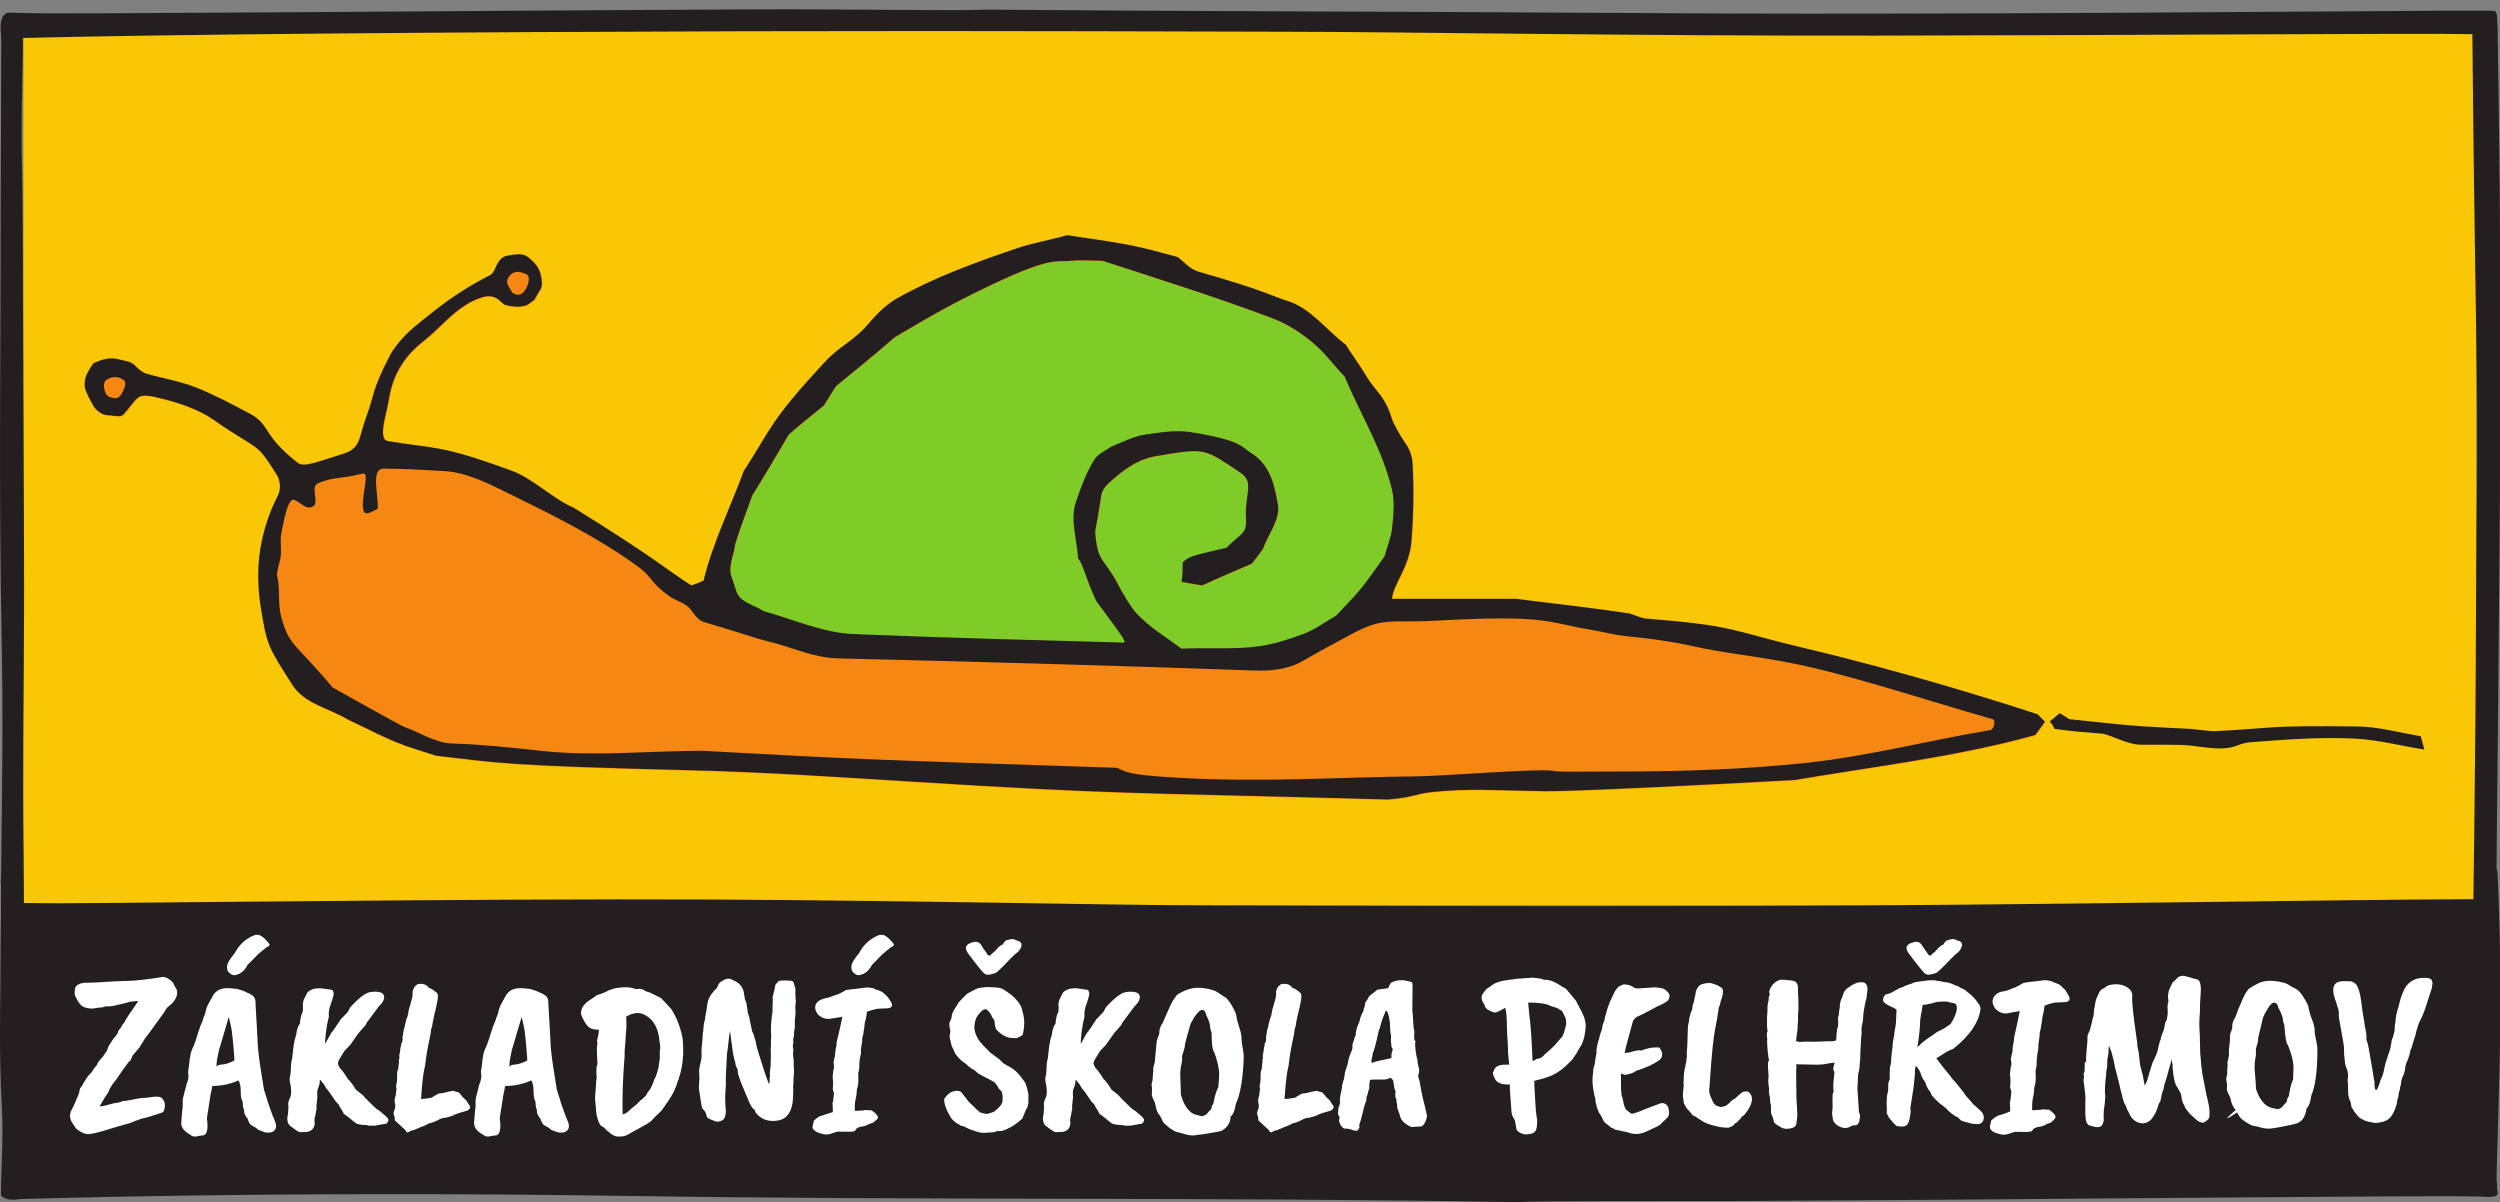<svg xmlns="http://www.w3.org/2000/svg" id="svg2" viewBox="0 0 235 113" height="113" width="235"><rect x="0" y="0" width="235" height="113" fill="#808080" stroke="none"/><defs id="defs4"><style id="style837">.fil0,.fil1,.fil2{fill:#000;fill-rule:nonzero}.fil1,.fil2{fill:#f50d27}.fil2{fill:#fff}</style><clipPath id="clipPath134"><path d="M431.535 519.41c6.24-45.196-51.3-90.487-128.529-101.152-77.23-10.668-144.897 17.327-151.142 62.525-6.237 45.197 51.305 90.488 128.533 101.153 77.227 10.665 144.891-17.327 151.138-62.525" id="path132"/></clipPath><linearGradient x1="151.4" y1="500.1" x2="432" y2="500.1" gradientUnits="userSpaceOnUse" id="linearGradient146"><stop offset="0" id="stop136" stop-color="#063"/><stop offset=".03" id="stop138" stop-color="#063"/><stop offset=".3" id="stop140" stop-color="#3baa35"/><stop offset=".52" id="stop142" stop-color="#76b82a"/><stop offset="1" id="stop144" stop-color="#b5cc02"/></linearGradient><clipPath id="clipPath158"><path d="M310.62 549.116s9.406-11.313 40.252 2.1c30.852 13.412 41.825 45.818 41.825 45.818s-41.38 8.73-66.416-9.604c-25.038-18.332-15.661-38.314-15.661-38.314" id="path156"/></clipPath><linearGradient x1="308.9" y1="571.88" x2="392.7" y2="571.88" gradientUnits="userSpaceOnUse" id="linearGradient170"><stop offset="0" id="stop160" stop-color="#063"/><stop offset=".03" id="stop162" stop-color="#063"/><stop offset=".3" id="stop164" stop-color="#3baa35"/><stop offset=".52" id="stop166" stop-color="#76b82a"/><stop offset="1" id="stop168" stop-color="#b5cc02"/></linearGradient><clipPath id="clipPath180"><path d="M300.266 558.433c6.344 23.633-18.25 39.73-53.202 38.868-.533-20.33 17.129-53.758 53.202-38.868" id="path178"/></clipPath><linearGradient x1="247.05" y1="576.03" x2="301.27" y2="576.03" gradientUnits="userSpaceOnUse" id="linearGradient192"><stop offset="0" id="stop182" stop-color="#063"/><stop offset=".03" id="stop184" stop-color="#063"/><stop offset=".3" id="stop186" stop-color="#3baa35"/><stop offset=".52" id="stop188" stop-color="#76b82a"/><stop offset="1" id="stop190" stop-color="#b5cc02"/></linearGradient><clipPath id="clipPath893"><path id="path891" d="M-9-9h614v860H-9z" clip-rule="evenodd"/></clipPath></defs><g transform="matrix(1.003 0 0 -1.003 -.231 113.386)" id="g1343"><g transform="scale(.1)" id="g1345"><path id="path1347" d="M24.29 1109.85h2298.52V282.035H24.29v827.815" fill="#fac707" fill-rule="evenodd"/><path id="path1349" d="M1919.23 453.645c-2.27-3.418-5.69-7.977-9.11-12.54-73.45-20.398-149.51-29.261-225.66-42.167-233.64-12.536-233.35-10.368-242.76-10.254-31.91.379-64.95 2.714-98-1.141-15.4-1.793-14.82-4.559-39.9-6.84-250.73 6.84-250.86 4.531-452.452 17.094-66.578 4.156-134.731 8.683-200.586 10.262-179.004 4.472-178.93 6.836-239.332 13.671-36.469 11.399-36.469 11.399-83.196 34.192-17.097 10.262-40.269 14.574-51.289 31.914-22.902 36.035-23.824 36.426-29.632 71.797-3.504 21.367-3.653 43.816 1.14 64.961 3.367 14.871 8.195 28.273 14.817 41.035 2.625 5.051 2.543 13.5-1.141 19.375-20.524 32.769-15.512 20.965-59.266 51.59-13.875 9.715-32.617 16.039-50.144 20.207-6.645 1.578-16.192 4.316-20.781.394-4.629-3.957-8.075-9.769-13.411-15.535-3.132-3.387-9.105-.969-14.816-.816-5.086.14-10.871 4.16-13.676 9.121-2.965 5.242-5.246 9.801-6.836 13.672-1.734 4.215-1.488 10.777 1.137 15.957 2.808 5.523 5.242 9.539 6.84 10.258 15.105 6.816 19.765 3.945 31.91 1.14 6.465-1.492 9.18-9.012 17.066-11.308 14-4.079 31.196-6.965 45.621-12.625 17.551-6.899 33.832-15.61 51.391-24.969 19.02-10.141 10.949-19.547 44.34-45.692 5.832-4.566 14.664-.605 42.168 7.981 17.707 5.519 14.699 14.035 22.281 34.605 8.5 23.082 4.461 23.227 22.168 57.707 4.059 7.914 13.766 19.211 21.859 25.907 25.102 20.777 42.665 34.449 72.833 49.925 4.296 2.204 5.351 15.688 14.718 17.622 16.778 3.464 18.586.734 26.211-6.84 4.348-4.313 6.633-11.157 6.84-19.371.125-5.094-4.559-9.118-6.84-14.817-2.277-1.14-5.133-4.703-9.117-5.699-5.527-1.383-11.191-1.043-17.824.609-3.125.782-4.887 4.09-8.391 6.231-5.683 3.472-11.387 2.078-17.09 0-16.058-5.863-28.66-18.985-41.031-30.774-11.16-10.64-23.508-16.765-34.191-36.472-5.664-10.453-7.789-19.867-9.743-31.594-1.492-8.996-9.488-33.164-.515-34.723 45.383-7.875 47.875-2.672 117.387-28.273 18.175-6.695 39.89-27.356 56.988-34.192 77.496-47.867 93.453-62.683 110.547-72.941 3.422 1.141 6.84 2.281 11.398 4.559 8.653 35.75 25.07 68.382 37.61 102.574 27.351 42.168 23.585 45.418 75.218 101.43 16.075 17.437 27.422 19.457 43.032 38.191 8.32 9.977 17.609 17.832 25.351 22.215 35.57 20.129 74.082 33.847 111.692 46.726 15.433 5.286 31.91 7.977 47.867 12.536 61.54-9.118 61.54-9.118 103.71-20.512 5.7-4.563 11.47-11.422 19.37-13.68 63.85-18.262 68.39-22.797 83.2-27.351 21.78-6.7 36.47-27.356 54.7-41.028 5.7-9.121 13.06-19.054 19.38-29.633 8.77-14.703 17.29-17.808 23.93-40.035 1.18-3.929 9.12-18.09 12.54-22.648 3.68-4.91 6.46-12.176 6.84-19.375 1.26-23.934.86-47.871-1.14-72.942-1.89-23.718-17.1-39.886-18.24-53.562h116.25c35.33-4.559 70.78-8.344 105.99-13.68 2.52-.379 11.25-4.476 15.33-4.804 86.98-6.997 78.44-11.09 151.07-28.247 90.51-21.378 182.35-50.144 216.54-61.543 2.28-2.277 4.56-4.558 6.83-6.835" fill="#f68712" fill-rule="evenodd"/><path id="path1351" d="M1109.84 522.219c-13.68 10.258-29.39 19.418-42.17 33.054-4.93 5.254-12.75 18.266-16.72 25.977-13.88 26.977-19.79 20.449-22.03 50.383-.06.785 2.37 12.176 5.7 34.191.61 4.059 3.08 7.946 6.84 11.395 10.47 9.621 21.61 18.39 34.19 22.793 6.54 2.289 13.46 3.258 21.65 4.562 35.3 5.614 35.86 3.824 67.24-17.101 14.35-9.563 4.35-18.922 5.7-44.446.7-13.316-4.56-12.535-18.24-26.211-34.18-7.976-34.18-7.976-41.02-13.679 0-5.696 0-11.395-1.14-18.235 5.7-1.136 12.54-2.277 19.37-3.418 14.82 6.84 30.77 13.676 46.73 20.516l10.26 13.676c4.55 13.676 17.17 28.211 13.67 43.308-2.16 9.352-4.28 34.547-25.07 46.727-8.45 4.949-7.27 11.766-56.98 19.48-13.68 2.125-27.36-.265-42.17-2.382-10.7-1.532-20.52-6.84-31.92-11.399-4.55-3.418-12.17-6.301-15.95-12.539-6.88-11.344-12.32-25.285-17.1-39.887-5.3-16.25 1.14-34.191 2.28-52.425 4.56-4.559 6.84-18.235 17.1-39.891 26.21-35.328 28.67-38.844 25.07-38.746-84.36 2.293-168.653 4.535-253.009 7.976-28.168 1.149-55.844 13.676-84.336 21.653-7.976 5.699-21.324 7.476-25.074 18.234-1.59 4.555-2.848 9.113-4.559 13.68-3.617 9.66 2.282 20.512 3.418 30.769 4.559 14.817 10.262 29.633 15.957 45.59 11.395 18.235 22.793 37.61 34.192 56.985 10.258 9.117 21.652 18.23 33.051 27.351 3.418 5.695 6.839 11.395 11.398 18.235 18.234 14.812 36.465 29.628 54.703 45.585 19.375 11.399 39.504 23.52 60.402 34.192 86.426 44.121 88.493 35.812 105.997 37.609 9.07.93 18.23 0 28.49 0 52.42-17.093 105.45-33.652 158.42-53.566 13.67-5.141 28.49-13.735 43.3-27.352 8.92-8.195 15.96-18.234 25.08-27.351 14.81-35.332 35.61-68.711 44.44-105.992 2.66-11.204 1.6-24.278 0-37.61-.98-8.238-4.55-15.957-6.84-25.07-21.65-30.774-21.65-30.774-45.59-55.848-10.25-5.699-19.75-13.054-30.76-17.094-13.68-5.019-27.36-9.5-41.03-11.398-23.71-3.289-47.87-1.141-72.94-2.281" fill="#7fcc28" fill-rule="evenodd"/><path id="path1353" d="M1918.77 454.195c-2.28-3.418-5.7-7.976-9.12-12.535-73.44-20.398-149.51-29.265-225.66-42.168-233.63-12.535-233.35-10.371-242.75-10.258-31.92.379-64.95 2.715-98.01-1.136-15.4-1.801-14.82-4.563-39.89-6.844-250.73 6.844-250.87 4.527-452.457 17.098-66.578 4.148-134.731 8.675-200.586 10.257-179.004 4.473-178.93 6.836-239.336 13.676-36.469 11.399-36.469 11.399-83.195 34.192-17.098 10.253-40.266 14.574-51.289 31.91-22.899 36.035-23.825 36.429-29.629 71.801-3.508 21.367-3.653 43.816 1.14 64.96 3.367 14.868 8.196 28.274 14.817 41.028 2.625 5.058 2.539 13.504-1.141 19.375-20.523 32.773-15.512 20.969-59.266 51.594-13.875 9.71-32.621 16.039-50.144 20.21-6.645 1.579-16.191 4.313-20.785.391-4.629-3.957-8.071-9.769-13.406-15.531-3.137-3.387-9.106-.969-14.817-.817-5.086.137-10.871 4.161-13.676 9.118-2.965 5.246-5.246 9.804-6.836 13.675-1.734 4.211-1.492 10.778 1.137 15.957 2.805 5.52 5.242 9.54 6.84 10.254 15.102 6.817 19.766 3.946 31.91 1.141 6.465-1.496 9.176-9.008 17.067-11.309 13.996-4.074 31.191-6.961 45.617-12.625 17.55-6.898 33.832-15.609 51.394-24.968 19.016-10.141 10.949-19.547 44.34-45.692 5.832-4.57 14.66-.605 42.168 7.977 17.707 5.527 14.699 14.043 22.277 34.609 8.5 23.086 4.465 23.231 22.168 57.707 4.063 7.914 13.77 19.215 21.864 25.906 25.101 20.782 42.66 34.454 72.832 49.926 4.293 2.207 5.347 15.688 14.715 17.621 16.777 3.465 18.585.739 26.214-6.836 4.348-4.316 6.633-11.16 6.836-19.375.125-5.093-4.554-9.121-6.836-14.816-2.277-1.141-5.132-4.703-9.117-5.699-5.527-1.379-11.195-1.047-17.824.609-3.129.781-4.887 4.09-8.391 6.227-5.687 3.476-11.39 2.086-17.093 0-16.055-5.86-28.661-18.977-41.028-30.77-11.16-10.637-23.508-16.762-34.191-36.469-5.668-10.457-7.793-19.867-9.742-31.597-1.493-8.992-9.489-33.164-.516-34.719 45.379-7.883 47.871-2.676 117.387-28.281 18.172-6.692 39.89-27.352 56.988-34.188 77.496-47.867 93.449-62.683 110.547-72.941 3.418 1.14 6.836 2.281 11.398 4.558 8.653 35.754 25.071 68.383 37.606 102.571 27.355 42.172 23.59 45.426 75.222 101.433 16.071 17.438 27.422 19.457 43.028 38.192 8.32 9.976 17.613 17.832 25.355 22.211 35.571 20.136 74.082 33.851 111.688 46.73 15.433 5.285 31.91 7.977 47.866 12.535 61.54-9.117 61.54-9.117 103.71-20.515 5.7-4.559 11.47-11.418 19.38-13.672 63.84-18.266 68.38-22.801 83.2-27.356 21.78-6.699 36.46-27.351 54.7-41.027 5.7-9.117 13.06-19.055 19.37-29.633 8.78-14.707 17.3-17.808 23.94-40.031 1.17-3.93 9.12-18.094 12.53-22.652 3.68-4.907 6.47-12.176 6.84-19.371 1.26-23.938.87-47.875-1.14-72.942-1.89-23.719-17.09-39.891-18.23-53.566H1423c35.34-4.559 70.78-8.34 106-13.676 2.52-.383 11.24-4.481 15.33-4.805 86.97-7 78.43-11.094 151.06-28.246 90.51-21.383 182.35-50.144 216.54-61.543 2.28-2.281 4.56-4.558 6.84-6.84zm-816.02-52.425c-45.86 2.714-45.59 5.699-53.57 9.121-242.746 7.976-242.746 7.976-388.629 15.953-50.145 0-100.602-5.621-151.574 0-27.352 3.015-54.704 5.98-83.2 6.84-15.492.461-29.632 10.254-45.589 15.957-21.649 11.394-43.305 23.929-66.098 36.464-34.192 41.032-40.547 38.395-47.867 64.965-4.219 15.313-.59 22.422-4.321 40.969-.316 1.57 2.485 11.734 3.18 14.875 1.723 7.785-.922 16.125 1.141 25.07 1.375 5.977 5.218 31.825 11.617 30.071 5.473-1.504 11.183-10.145 18.012-6.133 5.964 3.508-3.141 18.574 4.562 21.652 17.098 6.84 17.715 3.16 42.168 9.117 6.391 1.555-1.738-21.371 0-33.05 1.121-7.559 6.836-3.418 13.676 0 1.14 12.535-7.043 37.609 5.699 37.609 18.231 0 37.613-1.145 56.981-2.281 21.589-1.258 43.109-12.625 63.824-22.793 39.847-19.551 80.582-39.875 117.734-66.899 13.824-10.05 10.172-14.043 29.285-27.691 4.992-3.57 11.024-4.813 17.051-9.504 4.496-3.496 7.883-12.332 14.863-14.434 49.004-14.738 49.008-15.519 60.403-18.234 21.523-5.129 42.578-15.422 64.961-15.953 145.109-3.434 260.281-6.844 390.911-11.398 14.98-.524 31.49.902 45.59 9.117 13.68 7.972 28.5 15.953 43.31 23.933 33.09 17.836 36.31 11.215 80.92 13.676 104.85 5.801 104.85-1.719 142.46-7.976 19.1-3.18 21.3-4.977 37.53-6.672 19.68-2.055 39.49-4.399 59.99-9.02 30.2-6.808 56.58-9.082 88.25-15.082 57.62-10.91 128.48-35.027 193.74-53.562 3.29-.934 1.28-9.668-2.28-10.258-56.98-9.43-114.29-24.543-173.23-30.774-54.82-5.793-112.95-7.965-169.81-7.976-49.43-.012-60.04-.688-66.64.601-12.5 2.446-103.87-4.929-127.11-5.16-74.51-.734-145.56-6.019-227.94-1.14zm820.58 52.425c2.28 2.282 5.7 4.559 9.12 7.977 2.28-1.137 5.69-3.418 9.11-5.695 72.94-7.981 72.99-6.907 113.97-9.122 1.61-.082 18.83-2.335 22.04-2.171 62.88 3.296 45.19 5.394 134.1 4.457 19.5-.207 38.75-5.703 59.26-9.121 1.14-3.418 2.28-7.977 3.42-12.54-21.65 3.422-43.07 9.114-64.96 10.262-31.91 1.672-64.96-.804-98.01-3.422-14.37-1.132-13.97-8.722-44.45-4.554-18.23 2.488-18.24 2.226-58.13 2.277-11.89.016-22.79 6.836-35.33 10.254-14.81 1.141-29.63 2.281-45.58 4.558-1.14 2.286-2.28 4.563-4.56 6.84zm-813.74 68.383c-13.68 10.258-29.39 19.414-42.17 33.051-4.92 5.254-12.74 18.266-16.72 25.98-13.88 26.973-19.78 20.446-22.02 50.375-.07.789 2.36 12.184 5.69 34.192.62 4.062 3.09 7.953 6.84 11.398 10.47 9.621 21.61 18.391 34.19 22.793 6.54 2.289 13.46 3.258 21.65 4.559 35.31 5.621 35.86 3.828 67.25-17.094 14.35-9.566 4.35-18.922 5.7-44.449.7-13.317-4.57-12.535-18.24-26.211-34.19-7.981-34.19-7.981-41.03-13.676 0-5.699 0-11.398-1.14-18.238 5.7-1.137 12.54-2.278 19.37-3.418 14.83 6.84 30.78 13.68 46.73 20.515l10.26 13.676c4.56 13.68 17.18 28.211 13.68 43.309-2.17 9.351-4.29 34.551-25.08 46.726-8.45 4.95-7.27 11.766-56.98 19.485-13.67 2.121-27.35-.27-42.17-2.391-10.69-1.527-20.51-6.836-31.91-11.394-4.56-3.422-12.17-6.301-15.95-12.536-6.89-11.343-12.32-25.285-17.1-39.89-5.31-16.25 1.14-34.192 2.28-52.426 4.56-4.559 6.83-18.234 17.09-39.891 26.21-35.328 28.67-38.843 25.08-38.746-84.37 2.289-168.66 4.536-253.015 7.977-28.168 1.148-55.844 13.676-84.336 21.652-7.976 5.699-21.324 7.477-25.074 18.239-1.59 4.554-2.848 9.113-4.559 13.671-3.617 9.661 2.282 20.52 3.418 30.774 4.559 14.816 10.262 29.633 15.957 45.586 11.395 18.238 22.793 37.613 34.192 56.984 10.257 9.121 21.652 18.238 33.05 27.356 3.418 5.699 6.84 11.394 11.399 18.234 18.234 14.816 36.465 29.633 54.703 45.59 19.375 11.394 39.504 23.515 60.402 34.187 86.426 44.121 88.493 35.817 105.993 37.61 9.07.929 18.23 0 28.49 0 52.42-17.094 105.45-33.653 158.42-53.563 13.68-5.14 28.5-13.738 43.3-27.355 8.92-8.196 15.96-18.235 25.08-27.352 14.82-35.332 35.61-68.715 44.45-105.992 2.65-11.203 1.6-24.277 0-37.605-.99-8.239-4.56-15.957-6.84-25.079-21.65-30.769-21.65-30.769-45.59-55.839-10.26-5.704-19.75-13.063-30.77-17.098-13.68-5.016-27.35-9.5-41.03-11.399-23.7-3.289-47.87-1.14-72.94-2.277zM108.773 757.387c-3.328.836-5.023.922-6.664 3.386-2.539 3.778-3.804 11.168 0 13.676 5.246 3.465 10.954 3.465 15.954 0 3.746-2.59.32-9.562-2.098-13.586-1.305-2.187-4.074-4.261-7.192-3.476zm373.055 99.769c-2.734 4.996-6.64 8.625-2.484 14.168 4.558 6.067 10.261 4.774 15.957 2.278 5.312-2.336 1.707-13.383-3.422-18.032-2.801-2.547-8.598-1.066-10.051 1.586" fill="#231f20" fill-rule="evenodd"/><path id="path1355" d="M2339.92 1120.25c1.47-.85 2.94-8.09 3.01-13.09 1.65-102.7 2.91-194.387 2.71-323.457-.35-233.648-4.36-459.539-3.44-489.656.37-12.07 1.99-21.969-.54-26.102-5.09-8.304-19.77.903-21.39 4.758-.36.883 1.95 115.391 2.55 291.106.23 67.562 1.95 144.23.61 226.879-2.04 125.98-3.16 206.785-4.26 329.472l20.75.09" fill="#231f20" fill-rule="evenodd"/><path id="path1357" d="M15.031 1118.57c6.813.11 8.707-4.16 8.758-14.33.191-37.51-1.328-63.43-1.23-101.1.054-21.199.855-43.472.949-66.128.523-128.5.836-232.602 1.324-325.899.41-77.961-1.039-148.293-.922-225.277.05-33.234.824-75.078.813-107.914 0-8.789-2.926-16.086-9.508-16.086-6.137 0-12.035 4.875-12.035 15.105 0 32.223.601 66.504.902 98.629.457 48.203.836 96.364-.062 144.348C.96 682.957 2.957 784.242 2.957 938.48c0 54.012.512 100.93.512 154.94 0 6.37-2.278 17.09 2.191 22.4 2.985 3.54 4.067 2.66 9.371 2.75" fill="#231f20" fill-rule="evenodd"/><path id="path1359" d="M1202.69 1100.73c104.47-.02 330.89-4.02 556.8-3.66 260.55.41 518.62 2.39 552.2 1.44 15.31-.43 19.72.24 24.51 3.19 9.66 5.91 6.08 17.93 4.15 18.45-5.28 1.45-250.42-1.95-582.4-2.44-89.87-.14-177.08.16-263.33.76-190.1 1.32-369.4 1.29-569.468 2.98-24.277-1.43-127.738.68-216.964.27-264.676-1.2-645.235-4.8-684.395-3.45-3.055.11-8.742.48-11.543-.37-5.805-1.75-17.48-23.76 7.64-23.11 140.965 3.59 412.712 5.69 681.809 6.38 239.188.62 448.631-.44 500.991-.44" fill="#231f20" fill-rule="evenodd"/><path id="path1361" d="M1144.4 281.871c-104.46.012-337.127 6.09-563.041 5.731-260.543-.414-512.375-4.465-545.953-3.52-25.816.727-32.066-2.332-32.215-8.473-.23-9.98 4.121-14.015 8.414-13.953 1.465.02 245.559 8.293 577.547 3.231 287.871-4.391 547.098-.903 835.558-5.821 24.28 1.442 126.36.7 215.6 1.106 264.66 1.223 643.83 5.508 682.99 4.152 4.82-.172 10.17-.086 13.76.539 7.72 1.344 9.64 23.004-9.85 22.95-141.02-.43-412.71-5.696-681.82-6.387-239.18-.617-448.62.433-500.99.445" fill="#231f20" fill-rule="evenodd"/><path id="path1363" d="M1144.4 26.652c-104.46.016-337.127 6.094-563.041 5.73-260.543-.41-512.375-4.46-545.953-3.519-25.816.73-32.066-2.328-32.215-8.468-.23-9.98 4.122-14.02 8.415-13.954 1.464.02 245.558 8.29 577.546 3.23 287.871-4.39 547.098-.901 835.558-5.823 24.28 1.441 126.36.703 215.6 1.109 264.66 1.223 643.83 5.504 682.99 4.152 4.82-.172 10.17-.09 13.76.54 7.72 1.34 9.64 23.003-9.85 22.945-141.02-.426-412.71-5.692-681.82-6.383-239.18-.621-448.62.434-500.99.441" fill="#231f20" fill-rule="evenodd"/><path id="path1365" d="M15.031 309.707c6.848.063 8.703-1.387 8.758-4.84.223-12.672-1.352-21.41-1.23-34.137.07-7.171.851-14.66.949-22.328.558-43.394.812-92.683 1.324-124.191.434-26.34-1.039-50.074-.922-76.07.05-11.223.824-25.352.813-36.438 0-2.969-2.926-5.43-9.508-5.43-6.137 0-12.035 1.645-12.035 5.098 0 10.883.601 22.457.902 33.305.457 16.277.844 32.523-.062 48.738-3.09 55.059-1.063 103.402-1.063 155.481 0 18.238.512 34.082.512 52.32 0 2.148-2.297 5.758 2.191 7.562 3.008 1.207 4.02.879 9.371.93" fill="#231f20" fill-rule="evenodd"/><path id="path1367" d="M2339.92 317.324c1.47-.293 2.93-2.758 3.01-4.504 1.72-35.312 2.94-81.238 2.71-125.632-.39-80.344-4.36-158.008-3.44-168.36.37-4.156 1.99-7.555-.54-8.976-5.09-2.856-19.77.308-21.39 1.636-.36.305 1.95 39.672 2.55 100.09.23 23.231 1.98 49.578.61 78.012-2.09 43.324-.73 85.519-1.83 127.703l18.32.031" fill="#231f20" fill-rule="evenodd"/><path id="path1369" d="M17.113 277.094H2335.92V19.801H17.113v257.293" fill="#231f20" fill-rule="evenodd"/><path id="path1371" d="M17.113 277.094H2335.92V19.801H17.113z" fill="none" stroke="#231f20" stroke-width="5.669" stroke-miterlimit="22.926"/><path id="path1373" d="M104.262 150.449c.136 0 1.656 2.348 4.554 7.043.414 0 1.176.899 2.282 2.692 1.238 1.242 1.863 2.488 1.863 3.726l3.312 4.559c0 .554.829 1.797 2.489 3.73 1.793 3.449 4.207 7.246 7.246 11.391a427.41 427.41 0 0 0 3.422 5.074 60.305 60.305 0 0 1 1.445 2.176 8.32 8.32 0 0 0 1.141 1.449h-1.657l-4.144-.414c-.551 0-1.379-.137-2.485-.414-10.769-2.898-17.328-4.281-19.675-4.145-2.348.141-4.282-.207-5.801-1.031-2.348 0-5.25-.347-8.7-1.039-5.796 0-9.804 1.313-12.015 3.938l-2.07 2.691-2.899 5.594c-.414 1.515-.343 3.933.207 7.25.555 1.379 1.762 2.519 3.625 3.418 1.864.894 4.11 1.343 6.73 1.343 4.282 0 9.532.208 15.743.622 6.215.414 13.051.761 20.508 1.035 8.144 0 19.953 1.246 35.418 3.73 1.379.137 3.105-.418 5.179-1.656 2.071-1.242 3.661-2.625 4.762-4.145.832-2.07 1.797-3.863 2.899-5.382 1.66-4.008.418-8.426-3.727-13.258l-4.973-4.348c-.136 0-1.035-1.383-2.691-4.144-11.184-15.602-17.262-23.891-18.227-24.856-.277-.555-1-1.762-2.175-3.625-1.172-1.867-2.039-3.281-2.586-4.246l-7.047-8.492c0-.692-.621-2.141-1.86-4.352l-1.246-.828-6.214-8.492-5.797-8.492-3.731-4.766-2.484-4.14c0-.829-.793-2.418-2.383-4.766-1.59-2.344-2.898-4.453-3.938-6.317a98.162 98.162 0 0 0-3-5.074l5.176.828 9.532 2.485c1.933 0 4.418.62 7.453 1.867 1.382 0 2.554.066 3.523.207.277.273 1.59.48 3.934.621.414.273 2.281.692 5.593 1.242 3.317.551 5.387.828 6.215.828 1.793 0 4.973.348 9.528 1.036 3.867.277 6.351-.141 7.457-1.243 3.175-3.175 3.726-7.32 1.656-12.43 0-.273-.555-.687-1.656-1.242-8.012-2.625-12.774-4.14-14.293-4.558-3.59-.688-6.559-1.586-8.907-2.692-.55 0-1.378-.273-2.484-.828-2.348-1.105-5.453-2.14-9.32-3.105-8.149-2.348-12.946-3.762-14.399-4.246-1.449-.485-4.281-1.313-8.492-2.489-4.21-1.171-7.695-1.894-10.46-2.171-2.759-.278-6.212 1.035-10.356 3.933-1.106.692-1.797 1.313-2.07 1.863l-2.485 3.731c-3.453 4.832-3.66 9.598-.621 14.29 0 .28.344.968 1.035 2.073l5.176 12.219.828 3.938c0 .55.762 1.726 2.281 3.523a25.259 25.259 0 0 0 2.07 3.727c.829 1.242 1.243 1.933 1.243 2.07 1.797 2.762 3.52 4.836 5.18 6.215l2.69 4.14 2.696 3.313c0 1.105 1.863 3.66 5.59 7.668.277.691 1.449 2.418 3.523 5.176l1.864 4.972" fill="#fff"/><path id="path1375" d="M1455.38 187.73c-3.6 2.075-10.57 3.11-20.93 3.11l1.25-12.844c1.1-7.457 2.07-21.402 2.89-41.84 1.25.278 2.08.621 2.49 1.035 1.11.829 2.28 1.243 3.52 1.243 1.79.418 3.52 1.66 5.18 3.73 4.14 3.449 7.32 6.352 9.53 8.699l6.83 7.871c.42.137 1.11 1.692 2.07 4.661.97 2.968 1.59 5.418 1.87 7.351 0 4.004-.42 6.285-1.24 6.836 0 .277-.83 2.004-2.49 5.18-.55.414-2.21 1.449-4.97 3.109zm-42.88 23.821l11.6 1.66 14.91 1.031 7.87-1.031c.55-.555 1.87-.898 3.94-1.035 4 .137 9.39-2.141 16.15-6.84a8.711 8.711 0 0 0 4.14-2.898l7.87-9.528c.28-.273.7-1 1.25-2.172.55-1.175 1.31-2.523 2.28-4.043-.28 0-.07-.55.62-1.656 1.8-3.035 2.62-4.832 2.48-5.383.69-.554 1.38-2.351 2.07-5.386.7-3.04.9-5.11.62-6.215.15-.137 0-1.723-.41-4.762-.96-6.629-2.69-11.531-5.18-14.707l-2.69-4.973-4.56-6.629-2.69-2.484c-4.97-5.523-11.04-9.805-18.22-12.84-.28-.14-.69-.277-1.25-.418l-4.97-1.656-8.08-2.07c0-4.008.48-13.254 1.45-27.754.55-4.973.97-7.735 1.25-8.285 0-4.559-.28-7.633-.83-9.22-.56-1.589-1.45-2.76-2.7-3.523-1.24-.757-3.38-1.207-6.42-1.343-.82-.278-2.28-.036-4.35.726-2.07.758-3.73 1.899-4.97 3.414l-1.24 6.63c.27.276-.14 1.589-1.24 3.933-.97 1.105-1.73 3.039-2.28 5.8l-1.45 19.68-.21 6.625c-8.01-.551-12.84 1.66-14.5 6.629-1.38 2.625-1.65 4.352-.83 5.18l1.04 2.691c1.66 2.625 4.83 3.934 9.53 3.934h4.35c-.28.281-.42 1.246-.42 2.902l-.83 8.699v3.731l-.21 2.691c.15 1.242.08 2.621-.2 4.145v1.238l-.42 5.18v3.937l-.2 2.071c0 9.804-.55 16.019-1.66 18.644-4.55-2.625-7.59-4.039-9.11-4.246-1.52-.211-4.08.793-7.66 3-1.52 1.246-2.35 2.625-2.49 4.145-2.49 3.449-3.31 6.281-2.49 8.492.28 1.101 1.38 2.828 3.32 5.176.14.554 1.79 1.796 4.97 3.73 2.48 2.484 6.83 4.281 13.05 5.383" fill="#fff"/><path id="path1377" d="M242.004 254.43l3.312-.207c3.176-1.52 6.215-4.215 9.114-8.082 1.105-1.379.207-2.551-2.692-3.52-.14-.414-.898-1.105-2.281-2.07a76.991 76.991 0 0 1-8.699-7.871c-2.762-2.899-4.903-5.039-6.418-6.422-2.762-5.66-6.836-8.906-12.223-9.735-1.793 0-3.558.864-5.281 2.59-1.727 1.723-2.176 4.317-1.344 7.766.688 2.211 3.035 5.73 7.039 10.562 0 .414 1.106 2.211 3.313 5.387 4.281 5.527 9.668 9.391 16.16 11.602zm-35.422-122.414c.277.277 1.898.586 4.871.929 2.965.348 6.453 1.555 10.457 3.625.137 0 .07 1.657-.207 4.969-.414 5.801-.758 9.945-1.035 12.434-.277 3.312-.555 5.66-.828 7.039 0 2.625-1.035 8.078-3.11 16.363l-9.113-30.863c-1.929-8.559-2.691-13.805-2.277-15.739zm-27.961-6.008l1.242 9.113c0 1.797.278 3.59.828 5.387 0 2.347 1.176 5.867 3.524 10.562 0 .278.617 2.071 1.859 5.387 0 .273 1.313 4.348 3.938 12.219l2.488 6.008c0 .554.34 1.621 1.035 3.211a25.384 25.384 0 0 1 1.551 4.761c.348 1.59.793 3.141 1.348 4.66 1.933 3.731 3.66 6.907 5.179 9.528 2.899 5.527 8.285 8.011 16.153 7.461l6.632-.621c4.141-1.106 7.317-2.282 9.528-3.524 3.172-1.242 5.312-2.59 6.418-4.039 1.105-1.449 1.59-3.832 1.453-7.144.137-1.661.551-8.84 1.242-21.543.691-12.704 1.031-19.125 1.031-19.262l1.039-8.906c0-.832 1.52-10.774 4.555-29.828l4.559-14.5c2.761-7.735 4.246-11.77 4.453-12.118.207-.343.793-1.828 1.762-4.453 1.519-4.558.207-7.594-3.934-9.113-3.731-.55-6.492-.207-8.289 1.035-.692 0-2.277.621-4.762 1.867-.277.688-1.07 1.344-2.383 1.965-1.312.621-2.175 1.14-2.59 1.555-1.515.414-2.902 2.554-4.14 6.418-.414.277-1.176 1.383-2.281 3.316-.965 1.934-1.243 3.52-.829 4.766-.964 1.238-1.449 3.793-1.449 7.66-1.242 2.074-1.863 5.32-1.863 9.738 0 4.418-.691 7.867-2.074 10.356-7.039-3.176-14.567-4.903-22.574-5.176-1.52 0-2.278-.277-2.278-.832 0-1.242-.418-3.453-1.246-6.629l-3.519-22.785c1.378-10.219.136-15.602-3.727-16.153-1.105 0-2.937-.277-5.492-.832-2.555-.546-4.66-.066-6.317 1.454-3.175 1.792-5.418 3.625-6.73 5.488-1.313 1.863-1.898 3.969-1.762 6.316.137 1.934.485 6.074 1.035 12.426.274.281.379 1.832.313 4.664-.07 2.828.101 5.004.516 6.524l3.312 12.839c.418.278.969 2.352 1.66 6.219-.14.274-.207.965-.207 2.067l-.207 2.488" fill="#fff"/><path id="path1379" d="M302.484 204.305c6.489-.828 10.043-1.348 10.664-1.555.625-.207 1.004-.484 1.141-.828.141-.344.313-.793.52-1.348.207-.551.242-1.312.101-2.277-.414-2.348-1.344-5.527-2.797-9.527-1.445-4.004-1.965-7.665-1.55-10.981-1.797-6.902-2.969-14.566-3.52-22.988v-2.696c3.449 6.352 5.383 9.805 5.797 10.36 1.656 1.933 4.555 6.14 8.699 12.633l6.422 6.629c.137.136.519.757 1.141 1.863.621 1.105 1 1.933 1.136 2.488 8.289 9.113 14.571 13.945 18.848 14.496 2.762.555 5.527.621 8.289.207 3.313-.691 4.969-2.312 4.969-4.867s-1.656-5.418-4.969-8.598l-11.395-15.324c-.554-1.519-1.519-2.969-2.898-4.351-.555-.692-1.727-2.004-3.523-3.934-1.379-1.66-4.352-5.801-8.907-12.43l-4.765-4.972c-.824-.828-1.793-2.278-2.899-4.348-2.761-4.144-4.074-6.801-3.933-7.977.136-1.171.687-2.585 1.656-4.246 2.07-2.07 4.625-5.593 7.664-10.562 2.348-2.211 4.832-5.524 7.457-9.942l4.969-3.937c.969-.551 2.074-1.656 3.316-3.313 5.246-5.246 8.594-8.527 10.043-9.84 1.453-1.312 2.867-2.312 4.246-3.003.418-.414 1.762-1.586 4.039-3.52 2.282-1.933 3.559-3.383 3.836-4.348.278-.968-.347-2.28-1.867-3.937-.687 0-4.281-.621-10.769-1.863h-5.59c-.555.273-1.52.48-2.903.62-4.281.138-7.386.692-9.32 1.657l-6.836 5.59-4.555 3.316c-.414 1.242-1.519 3.176-3.316 5.801l-1.449 2.902c-2.074 2.067-3.383 3.586-3.934 4.555-3.316 5.11-5.871 8.629-7.668 10.563l-2.277 3.933c-.555.555-1.449 1.66-2.692 3.317l-1.035.828c0-2.348-.277-4.281-.828-5.797-.554-1.52-1-2.766-1.347-3.731-.344-.968-.379-3.453-.106-7.457-.273-1.105-.48-2.898-.621-5.386-.414-2.07-.414-3.45 0-4.145-.137-.273-.621-2.828-1.445-7.66-.696-1.52-.832-3.66-.418-6.422-.278-4.695-2.692-7.457-7.25-8.285a107.207 107.207 0 0 0-6.625-.207c-1.52.277-4.075 1.863-7.664 4.762-2.211 1.246-3.524 3.039-3.938 5.386-.414 2.348-.277 4.559.414 6.63 0 1.241.141 3.66.414 7.25-.414 2.073-.207 4.14.621 6.214 1.246 2.344 1.868 4.731 1.868 7.145a44.54 44.54 0 0 1-.622 7.351c-.968 3.176-.968 6.285 0 9.321l.415 4.972c0 4.422.414 7.801 1.238 10.149.969 10.359 2.004 16.984 3.109 19.886l.828 3.106c0 2.211.899 5.18 2.692 8.906.418-.137.625.418.625 1.66.55 4.418 1.207 7.246 1.965 8.492.761 1.243 1 3.934.726 8.079 0 2.207.621 4.488 1.863 6.832 1.52 3.175 2.52 4.937 3.004 5.281.481.347.793.59.934.726.137.141.551.379 1.242.727.691.344 1.106.586 1.238.727v-.211c.832.832 3.524 1.312 8.082 1.453" fill="#fff"/><path id="path1381" d="M376.426 140.922l1.039 5.59v1.453c.273 1.242.515 1.933.723 2.07.21.137.21.449 0 .93-.208.484-.067 1.105.417 1.867.481.758.86 1.898 1.137 3.414-.277.969-.344 1.66-.207 2.074.137.414.379 1.934.727 4.559.343 2.621.722 4 1.136 4.141.278 2.21.622 3.972 1.036 5.281.418 1.312.625 2.14.625 2.484 0 .348.343 1.211 1.035 2.59.273 1.52.515 2.383.722 2.59.207.207.243.449.106.726-.277.414.344 3.106 1.863 8.079 1.52 5.382 2.207 8.074 2.074 8.074v1.039c.274.965.309 1.726.102 2.277-.207.551.105 1.762.93 3.625.828 1.863 1.589 2.863 2.281 3.004.965.965 1.519 1.449 1.656 1.449 3.176.414 5.66.137 7.457-.828l2.692-2.074c0-.688.414-1.031 1.242-1.031.691-.141 1.898-.828 3.625-2.075 1.726-1.242 2.867-2.207 3.418-2.898.277-.555.414-1.621.414-3.211 0-1.59-.692-5.418-2.071-11.496-2.074-8.562-3.109-13.602-3.109-15.121l-1.238-4.141c0-1.383-.485-4.351-1.453-8.906-1.934-8.977-3.313-17.332-4.141-25.062-1.519-5.387-2.766-15.676-3.73-30.864h.418l2.273.207c1.246 0 2.625.207 4.145.621 1.656 0 2.625.137 2.902.414l4.969 2.899c.55.555 1.761.933 3.625 1.141 1.863.207 3.004.378 3.418.515.828.418 3.726 1.039 8.699 1.867 1.379-.691 2.555-1.07 3.519-1.14.969-.067 2.075-.934 3.317-2.586l1.656-2.074 3.934-3.727c0-.414.621-1.52 1.867-3.313 1.933-2.074 1.519-3.94-1.246-5.593-.274-.14-1.102-.414-2.485-.832-5.937-1.657-9.457-2.899-10.562-3.727-4.418-1.656-7.735-2.488-9.945-2.488l-2.899-1.031c-3.59-2.075-7.109-3.454-10.562-4.145-1.797-1.242-4.211-2.348-7.25-3.316l-6.215-2.692-3.727-1.035c-1.933-1.52-3.246-1.656-3.933-.414 0 .14-.071.312-.211.52-.137.207-.274.449-.414.722l-8.7 8.078c-.828.555-1.242 1.176-1.242 1.867 0 1.793-.277 3.208-.828 4.247-.551 1.03-.277 2.863.828 5.488.414 1.52.555 3.035.414 4.558-.828 2.622-.691 5.313.414 8.075 0 .277.141 1.242.414 2.898-.136.832-.066 1.59.207 2.281.278 0 .313.516.106 1.551a15.377 15.377 0 0 0-.313 3.008c.692 1.793 1.004 4.484.934 8.078-.07 3.586.312 6.004 1.141 7.246 0 1.106.136 2.625.41 4.559.281 1.933.312 3.105.105 3.519-.207.414-.105.692.309.828.281 1.383.281 2.489 0 3.317" fill="#fff"/><path id="path1383" d="M481.027 132.016c.278.277 1.903.586 4.871.929 2.969.348 6.454 1.555 10.461 3.625.137 0 .067 1.657-.207 4.969-.414 5.801-.761 9.945-1.039 12.434-.273 3.312-.55 5.66-.828 7.039 0 2.625-1.035 8.078-3.105 16.363l-9.114-30.863c-1.933-8.559-2.691-13.805-2.277-15.739zm-27.961-6.008l1.243 9.113c0 1.797.277 3.59.832 5.387 0 2.347 1.172 5.867 3.519 10.562 0 .278.621 2.071 1.863 5.387 0 .273 1.313 4.348 3.938 12.219l2.484 6.008c0 .554.344 1.621 1.035 3.211a25.624 25.624 0 0 1 1.555 4.761 35.31 35.31 0 0 0 1.348 4.66c1.93 3.731 3.656 6.907 5.176 9.528 2.902 5.527 8.285 8.011 16.156 7.461l6.629-.621c4.14-1.106 7.316-2.282 9.527-3.524 3.176-1.242 5.317-2.59 6.422-4.039 1.105-1.449 1.586-3.832 1.449-7.144.137-1.661.551-8.84 1.242-21.543.692-12.704 1.036-19.125 1.036-19.262l1.039-8.906c0-.832 1.519-10.774 4.554-29.828l4.559-14.5c2.762-7.735 4.246-11.77 4.453-12.118.207-.343.793-1.828 1.758-4.453 1.519-4.558.207-7.594-3.934-9.113-3.73-.55-6.492-.207-8.285 1.035-.691 0-2.277.621-4.766 1.867-.273.688-1.066 1.344-2.378 1.965-1.313.621-2.176 1.14-2.594 1.555-1.516.414-2.899 2.554-4.141 6.418-.414.277-1.172 1.383-2.277 3.316-.969 1.934-1.242 3.52-.828 4.766-.969 1.238-1.453 3.793-1.453 7.66-1.243 2.074-1.86 5.32-1.86 9.738 0 4.418-.695 7.867-2.074 10.356-7.043-3.176-14.566-4.903-22.578-5.176-1.516 0-2.277-.277-2.277-.832 0-1.242-.415-3.453-1.243-6.629l-3.519-22.785c1.379-10.219.137-15.602-3.731-16.153-1.105 0-2.937-.277-5.488-.832-2.555-.546-4.66-.066-6.316 1.454-3.18 1.792-5.422 3.625-6.735 5.488-1.312 1.863-1.898 3.969-1.758 6.316.137 1.934.481 6.074 1.036 12.426.273.281.379 1.832.308 4.664-.07 2.828.106 5.004.516 6.524l3.316 12.839c.414.278.965 2.352 1.656 6.219-.136.274-.207.965-.207 2.067l-.207 2.488" fill="#fff"/><path id="path1385" d="M588.738 159.77c0-1.52-.347-6.352-1.035-14.5v-4.555c-1.66-20.852-2.281-39.078-1.867-54.684 2.488.692 4.629 2.004 6.422 3.938a359.344 359.344 0 0 0 7.664 6.418l2.898 3.11c.696.136 2.489 1.792 5.387 4.972v.203c.277.828 1.449 2.555 3.523 5.18l2.278 4.761 1.449 4.145c1.106 1.519 2.418 5.176 3.938 10.976l1.242 8.493v5.593c0 1.106.136 2.485.414 4.145 0 2.621-.207 4.625-.621 6.008-.969 12.699-5.594 21.125-13.879 25.265-3.317 1.934-6.766 2.348-10.356 1.246-1.519 0-3.867-.968-7.043-2.902.137-1.934.207-5.176.207-9.734zm-27.547-72.704l-1.246 14.086.832 10.977c0 2.484.274 5.594.828 9.324-.414.547-.488 3.656-.207 9.32.551.965.825 2 .825 3.106-.551 10.082-.653 15.637-.309 16.672.344 1.035.309 2.797-.105 5.281.277.277.656 1.727 1.14 4.352.485 2.625.656 4.421.52 5.386-4.696-.277-8.219.895-10.567 3.52-2.343 2.625-4.418 6.422-6.211 11.394.414 3.313 1.067 5.559 1.965 6.731a181.617 181.617 0 0 0 1.762 2.277c.277.348.934.934 1.969 1.762 1.035.828 1.726 1.344 2.07 1.555.348.207 1.277.828 2.797 1.863a385.483 385.483 0 0 0 2.898 1.965c.418.691 1.52 1.281 3.317 1.761 1.793.485 4.347 1.485 7.66 3.004.555.555 2.902 1.45 7.047 2.696 8.144 1.652 14.84 1.445 20.09-.621 2.902.414 5.175.273 6.836-.414 1.242-1.106 3.246-2.004 6.007-2.696l10.563-5.176c2.207-2.211 5.453-5.664 9.734-10.359 5.11-8.148 8.633-17.262 10.567-27.34.414-2.625.621-7.25.621-13.879-.414-9.113-1.66-16.57-3.731-22.371-.277-1.656-.898-3.383-1.863-5.176-.277-1.796-1.039-3.937-2.281-6.421 0-.692-1.446-3.454-4.348-8.286-3.176-4.832-6.008-8.906-8.492-12.222-4.145-3.867-6.559-6.215-7.25-7.043a31.792 31.792 0 0 0-1.867-2.07l-3.727-2.692-17.191-9.527c-1.242-.97-3.176-1.727-5.801-2.282-4-.414-6.488-.273-7.453.418-1.934.551-4.008 1.934-6.215 4.141-.691.14-1.863 1.242-3.523 3.313-.137.14-.688.488-1.657 1.035-.965.554-1.656 1.039-2.07 1.453-1.656 2.348-2.969 6.074-3.934 11.183" fill="#fff"/><path id="path1387" d="M723.996 122.488c-.277.688-.312 1.864-.105 3.52.207 1.656.445 3.867.726 6.625 0 4.285.067 6.906.207 7.875l-.207 4.144c0 2.207.067 4.071.207 5.59v6.004c.274 1.246.309 3.317.102 6.219-.207 2.898-.102 6.594.312 11.078.41 4.488.758 7.215 1.032 8.184v4.144c0 .414.07 1.859.21 4.348v1.449c.137 2.07.071 3.316-.21 3.727l1.867 7.668.828 4.347c.277.551 1.312 1.727 3.105 3.52.418.414 2.004.621 4.766.621s4.832-.067 6.215-.207c1.379-.137 2.277-.516 2.691-1.141.414-.617.828-1.894 1.246-3.828.828-1.797 1.032-4.074.617-6.836.141-.828.211-1.449.211-1.863v-2.074c.411-2.758.344-5.59-.211-8.493 0-1.105.071-2.207.211-3.312v-1.863c0-2.762-.211-5.18-.621-7.25v-5.18a13.186 13.186 0 0 0-.625-5.18c0-.551-.07-2.207-.207-4.969-.273-.964-.55-2.14-.828-3.523.414-1.102.414-2.555 0-4.348-.414-.414-.273-2.07.414-4.972-.554-1.793-.48-5.039.207-9.735v-4.144a58.872 58.872 0 0 0-.207-13.047v-1.242c0-2.762-.136-4.766-.414-6.008.278-2.348.278-5.316 0-8.906v-1.242l-.414-4.973c-1.519-9.8-5.937-15.395-13.258-16.778-8.972-1.656-16.086.758-21.332 7.25l-1.242 3.11c-1.519.273-3.523 3.45-6.008 9.527-3.867 9.25-6.004 14.364-6.422 15.328-1.933 5.383-2.902 8.282-2.902 8.7l-.41 3.933c-.137.278-.414.828-.828 1.656a19.025 19.025 0 0 0-1.035 2.485c0 .969-.485 3.039-1.454 6.215 0 .277-.343 2.004-1.035 5.179l-2.484 18.438c0 .414-.066 1.101-.207 2.066l-.828-4.554c-.965-9.25-1.656-14.844-2.071-16.778l-1.035-20.918v-8.289l-.625-10.148c0-5.11.207-9.875.625-14.29-.14-4.007-.898-6.663-2.281-7.976-1.379-1.309-3.453-2.035-6.211-2.176-1.933.555-4.558 1.59-7.875 3.106-.965.554-1.621 1.695-1.965 3.422a8.569 8.569 0 0 1-2.383 4.453c-1.242 1.238-1.933 2.62-2.07 4.14l-2.488 15.743c0 2.211.101 4.523.308 6.941.211 2.414.211 4.934 0 7.559-.207 2.621.141 5.66 1.04 9.113.894 3.453 1.277 6.387 1.14 8.801-.14 2.418 0 5.527.414 9.32.414 3.801.621 6.562.621 8.285 0 1.727.207 3.074.621 4.039 0 2.215.137 3.938.414 5.18-.136.414.278 2.488 1.243 6.215 0 .965.207 2.418.621 4.351.414 1.934.828 4.555 1.242 7.867.418 3.317 1.176 6.008 2.277 8.079 1.106 2.074 2.832 4.421 5.18 7.043 1.242.691 2.348 2.484 3.312 5.386.969 1.379 2.762 2.692 5.387 3.938.969.687 2.246 1.035 3.832 1.035 1.59 0 3.074-.484 4.453-1.449 5.387-2.074 8.7-5.731 9.942-10.981l.832-5.179c0-.825.621-2.692 1.863-5.59 0-1.383.277-3.383.828-6.008 0-1.934.485-3.934 1.449-6.008 1.379-7.039 2.414-11.945 3.106-14.703.691-.969 1.242-2.281 1.66-3.938.273-1.242.828-3.109 1.656-5.589.278-2.352.899-5.043 1.864-8.082 5.66-18.504 9.183-28.93 10.562-31.278.277.555.418 2.282.418 5.18l.414 2.902" fill="#fff"/><path id="path1389" d="M827.145 254.43l3.312-.207c3.18-1.52 6.215-4.215 9.113-8.082 1.106-1.379.207-2.551-2.691-3.52-.137-.414-.895-1.105-2.277-2.07a77 77 0 0 1-8.7-7.871c-2.761-2.899-4.902-5.039-6.422-6.422-2.761-5.66-6.835-8.906-12.222-9.735-1.793 0-3.555.864-5.278 2.59-1.726 1.723-2.175 4.317-1.347 7.766.687 2.211 3.039 5.73 7.039 10.562 0 .414 1.105 2.211 3.316 5.387 4.282 5.527 9.664 9.391 16.157 11.602zm10.98-64.418c.414-1.797.066-3.004-1.039-3.625-1.102-.621-2.242-.934-3.414-.934-1.176 0-4.25-.137-9.219-.414a81.063 81.063 0 0 1-9.527-2.691h-.207c0-2.485-.692-6.145-2.074-10.977 0-1.66-.344-4.351-1.036-8.078a9.38 9.38 0 0 0-.621-3.316c-.414-1.106-.621-2.832-.621-5.176-.969-5.664-1.383-8.77-1.242-9.324.141-.551.141-1.313 0-2.278-.141-.965-.414-2.414-.828-4.347-.418-1.934-.625-4.211-.625-6.836s-.34-4.973-1.031-7.043v-2.278c.273-4.972.101-8.496-.52-10.566-.621-2.07-.933-3.828-.933-5.281 0-1.45-.344-3.692-1.036-6.731-.687-3.039-.898-6.629-.621-10.77h1.242c3.454.274 5.286.38 5.493.31.207-.071 1.136.105 2.793.519l3.316-.207h2.07c.414 0 1.313-.52 2.692-1.555 1.383-1.039 2.347-2.039 2.902-3.004.965-.969 1.277-1.898.93-2.797-.344-.898-1.899-2.383-4.66-4.453l-3.934-1.242c-.414-.414-1.383-.899-2.902-1.45-1.52-.554-2.828-.827-3.934-.827-3.176-.692-5.039-1.864-5.594-3.524-.55-1.101-3.867-1.52-9.941-1.242h-7.043l-3.934-1.242c-3.453-1.383-6.492-1.727-9.113-1.035-2.625.691-4.387 1.207-5.285 1.55-.895.348-1.969 1.036-3.207 2.075-1.246 1.035-1.762 2.207-1.555 3.52.207 1.312.656 3.21 1.348 5.694 2.348 1.934 4 3.176 4.969 3.731 6.629 2.07 10.839 3.453 12.636 4.14 0 4.56-.14 7.254-.414 8.079.414.14.895 3.11 1.449 8.906.137.555-.207 1.867-1.035 3.937v1.243c.414 3.867.344 7.386-.207 10.562 0 .141.274 2.559.828 7.25.692.828.692 3.039 0 6.629.551 2.625 1.036 4.695 1.45 6.215l.207 2.898c0 .832.414 3.313 1.242 7.457v2.075l.414 1.652c2.484 10.219 4.144 17.68 4.973 22.371-1.106-.277-1.797-.414-2.075-.414l-6.832-1.035c-5.246-1.383-9.875-.207-13.879 3.523-3.453 4.696-3.519 8.696-.207 12.012 2.071 1.797 5.246 3.035 9.528 3.727 3.73 1.242 6.144 2.14 7.25 2.695 1.383 0 4.625 1.519 9.734 4.555 5.109.691 8.078 1.039 8.906 1.039l9.735 1.242c1.246.137 2.898.031 4.972-.313 2.071-.343 3.313-.797 3.727-1.343 1.797-.418 4.008-1.247 6.629-2.489l4.973-4.558c1.933-2.758 3.246-4.832 3.937-6.211" fill="#fff"/><path id="path1391" d="M935.266 218.594h-.207c-2.899-1.106-5.454-1.656-7.664-1.656-1.934.55-3.243 1.378-3.934 2.484-1.106 1.105-3.387 3.867-6.836 8.285-5.387 6.906-8.078 10.566-8.078 10.981-1.242 2.347-1.348 4.175-.313 5.488 1.039 1.312 2.18 2.105 3.418 2.379 4.696 2.074 8.082 1.519 10.149-1.653.277-.414.59-.898.933-1.453.348-.551.657-1.101.934-1.656 1.934-2.484 3.176-4.277 3.727-5.383 1.378-2.074 2.832-2.004 4.351.207 1.793 1.238 3.52 2.863 5.18 4.863 1.656 2.004 3.312 3.215 4.969 3.629 1.656 2.899 3.175 4.348 4.558 4.348 3.313.965 5.453 1.172 6.418.621a12.31 12.31 0 0 1 3.109-1.242c3.59-1.102 4.559-3.453 2.899-7.043-.828-1.52-1.793-2.762-2.899-3.727-2.21-1.656-4.628-3.867-7.25-6.628-8.144-8.563-12.636-12.844-13.464-12.844zm1.242-148.098c-.965-.965-3.934-1.45-8.906-1.45-3.45-.69-7.528-.136-12.219 1.657l-4.348 1.453-6.422 3.106c-.554 0-.898-.035-1.039-.106-.136-.066-.48.106-1.035.52-.824.687-1.793 1.242-2.898 1.656-2.762 1.93-4.696 3.66-5.801 5.176-4.418 7.047-6.625 12.914-6.625 17.609 0 .551.687 1.586 2.066 3.106 2.766 3.312 6.215 4.972 10.36 4.972 1.656-.14 2.968-.691 3.933-1.66l6.84-8.906a45.09 45.09 0 0 1 3.727-3.313l2.691-2.902 4.141-3.52c.554-.273 1.105-.414 1.66-.414.551-.277 2.07-.62 4.555-1.035 2.765.692 5.113 1.45 7.042 2.278 1.243 1.246 2.348 2.21 3.317 2.902l2.898 3.312c.274.278.762 1.383 1.45 3.317 0 1.793.035 3 .105 3.621.066.625-.176 2.313-.727 5.078-.14.414-1.105 1.516-2.898 3.313-.828 1.656-2.004 3.453-3.523 5.386-.829.828-4.832 3.036-12.012 6.629l-3.938 2.278-3.726 3.312c-1.797.555-4.348 2.418-7.664 5.594-1.383.969-2.418 1.726-3.11 2.277-.828.278-3.105 2.625-6.832 7.043 0 .278-1.175 2.899-3.523 7.871l-1.863 8.078.828 5.383c-.828 3.594-1.106 6.285-.828 8.082.55.824 1.242 2.485 2.07 4.969-.414 2.07 1.449 6.145 5.594 12.223 0 .828 3.039 4.14 9.113 9.941l7.043 3.731 3.316 1.449c1.243.136 2.934.343 5.075.621 2.136.277 5.347.277 9.628 0 4.282-.278 6.977-.828 8.079-1.656.964-.414 3.73-2.282 8.285-5.594 6.078-5.387 9.39-10.219 9.945-14.5 2.348-7.043 2.481-14.57.414-22.578 0-.551-1.933-1.657-5.801-3.313l-5.179.207c-4.418.551-8.633 2.832-12.633 6.832-1.106.692-1.934 2.625-2.488 5.801-.137 3.316-.829 5.316-2.071 6.008-.14.137-.687 1.383-1.656 3.73-2.348 3.035-3.902 4.555-4.664 4.555-.754 0-1.621-.207-2.586-.621-4.973-4.004-7.594-8.492-7.871-13.465-.969-4 .277-8.906 3.73-14.707 1.516-2.207 2.481-3.312 2.899-3.312.828-1.379 2.414-3.106 4.762-5.18l2.898-3.106 8.703-6.421 3.52-3.52 3.937-2.484c2.207-.969 4.348-2.282 6.418-3.938 2.762-2.07 6.149-5.937 10.149-11.598.832-1.246 1.933-4.972 3.316-11.187v-8.078l-1.035-4.762c-.692-.691-1.449-2.07-2.281-4.144 0-.137-.754-2-2.274-5.594-.414-.688-2.074-2.137-4.973-4.348-4.14-3.312-8.769-5.797-13.878-7.457-1.102-.273-2.829-.348-5.18-.207" fill="#fff"/><path id="path1393" d="M1010.66 204.305c6.49-.828 10.05-1.348 10.67-1.555.62-.207 1-.484 1.14-.828.14-.344.31-.793.52-1.348.21-.551.24-1.312.1-2.277-.41-2.348-1.34-5.527-2.8-9.527-1.44-4.004-1.96-7.665-1.55-10.981-1.79-6.902-2.97-14.566-3.52-22.988v-2.696c3.45 6.352 5.39 9.805 5.8 10.36 1.66 1.933 4.55 6.14 8.7 12.633l6.42 6.629c.14.136.52.757 1.14 1.863.62 1.105 1 1.933 1.14 2.488 8.29 9.113 14.57 13.945 18.85 14.496 2.76.555 5.52.621 8.28.207 3.32-.691 4.97-2.312 4.97-4.867s-1.65-5.418-4.97-8.598l-11.39-15.324c-.55-1.519-1.52-2.969-2.9-4.351-.55-.692-1.72-2.004-3.52-3.934-1.38-1.66-4.35-5.801-8.91-12.43l-4.76-4.972c-.83-.828-1.8-2.278-2.9-4.348-2.76-4.144-4.08-6.801-3.94-7.977.14-1.171.69-2.585 1.66-4.246 2.07-2.07 4.63-5.593 7.66-10.562 2.35-2.211 4.84-5.524 7.46-9.942l4.97-3.937c.97-.551 2.07-1.656 3.32-3.313 5.24-5.246 8.59-8.527 10.04-9.84 1.45-1.312 2.87-2.312 4.25-3.003.41-.414 1.76-1.586 4.04-3.52 2.28-1.933 3.55-3.383 3.83-4.348.28-.968-.35-2.28-1.87-3.937-.68 0-4.28-.621-10.77-1.863h-5.59c-.55.273-1.52.48-2.9.62-4.28.138-7.38.692-9.32 1.657l-6.83 5.59-4.56 3.316c-.41 1.242-1.52 3.176-3.32 5.801l-1.44 2.902c-2.08 2.067-3.39 3.586-3.94 4.555-3.31 5.11-5.87 8.629-7.67 10.563l-2.27 3.933c-.56.555-1.45 1.66-2.69 3.317l-1.04.828c0-2.348-.28-4.281-.83-5.797l-1.35-3.731c-.34-.968-.37-3.453-.1-7.457-.27-1.105-.48-2.898-.62-5.386-.42-2.07-.42-3.45 0-4.145-.14-.273-.62-2.828-1.45-7.66-.69-1.52-.83-3.66-.42-6.422-.27-4.695-2.69-7.457-7.246-8.285a107.207 107.207 0 0 0-6.625-.207c-1.519.277-4.074 1.863-7.668 4.762-2.207 1.246-3.519 3.039-3.933 5.386-.414 2.348-.278 4.559.414 6.63 0 1.242.141 3.66.414 7.25-.414 2.074-.207 4.14.621 6.214 1.246 2.344 1.867 4.731 1.867 7.145 0 2.418-.207 4.867-.621 7.351-.969 3.176-.969 6.285 0 9.321l.414 4.972c0 4.422.414 7.801 1.238 10.149.969 10.359 2.004 16.984 3.11 19.886l.828 3.106c0 2.211.898 5.18 2.691 8.906.418-.137.625.418.625 1.66.551 4.418 1.207 7.246 1.965 8.492.762 1.243 1 3.934.727 8.079 0 2.207.621 4.488 1.863 6.832 1.52 3.175 2.52 4.937 3.004 5.281.48.347.793.59.932.726.14.141.55.379 1.24.727.7.344 1.11.586 1.24.727v-.211c.83.832 3.53 1.312 8.08 1.453" fill="#fff"/><path id="path1395" d="M1108.43 123.109l.62-18.64c2.21-7.875 5.45-13.399 9.74-16.575.69-.69 2.27-1.449 4.76-2.277l5.18-1.242c.69 0 1.45.273 2.27.828.97.278 1.66.621 2.08 1.035a34.5 34.5 0 0 0 2.9 3.317c.96.965 1.38 1.449 1.24 1.449.55.55.76 1.45.62 2.691.41.414.97 1.313 1.66 2.692 1.52 7.734 3.04 12.707 4.55 14.914.56 6.074.83 9.941.83 11.601 0 5.797-1.52 12.911-4.56 21.332-1.65 1.934-2.48 8.079-2.48 18.438-.83 2.066-1.31 3.969-1.45 5.691-.14 1.731-.59 3.594-1.35 5.594-.75 2.004-1.34 3.348-1.75 4.039-.42.692-.66 1.348-.73 1.969-.07.621-.38 1.414-.93 2.383-2.21 3.316-5.59 1.515-10.15-5.387l-3.52-6.215c0-.273-.69-2.828-2.08-7.66-2.2-7.734-3.27-12.047-3.21-12.945.07-.903-.72-3.766-2.38-8.602-.14-.41-.17-1.379-.1-2.898.07-1.516-.21-3.621-.83-6.317-.62-2.691-.93-5.765-.93-9.215zm-23.62 15.118l1.46 15.332c0 .828.31 2.066.93 3.726.62 1.656 1 2.692 1.14 3.106 0 .277.13.761.41 1.449 0 3.73 1.04 6.973 3.11 9.738 3.17 7.317 5.59 12.774 7.25 16.36 1.66 3.593 3.45 6.558 5.38 8.906.14.691 1.59 1.797 4.35 3.316 5.66 3.039 10.98 4.559 15.95 4.559 4.97 0 9.74-.762 14.29-2.281 1.52-.274 3.56-1.309 6.12-3.106 2.55-1.797 4.03-2.762 4.45-2.902 2.35-1.379 4.8-4.313 7.35-8.801s3.94-7.766 4.14-9.84c.21-2.07 1.04-5.351 2.49-9.836 1.45-4.488 2.17-7.801 2.17-9.941 0-2.141.38-5.352 1.14-9.633.76-4.281 1.08-7.734.94-10.359-.83-19.469-3.32-33.551-7.46-42.254-.83-6.075-2.42-9.942-4.76-11.598l-.42-2.899c-.14-1.66-.93-3.523-2.38-5.593-1.45-2.074-3.28-3.66-5.49-4.766-.41-.414-3.18-1.035-8.29-1.863-7.31-1.383-12.15-2.07-14.49-2.07-3.04-.97-6.88-.793-11.5.52-4.63 1.308-7.29 2-7.98 2.065-.68.07-2.17.832-4.45 2.282-2.28 1.449-3.76 2.586-4.45 3.418-2.21 1.656-3.52 2.968-3.94 3.933l-2.9 5.801c-1.79 1.793-3.04 4.383-3.73 7.766-.69 3.386-1.37 5.558-2.07 6.527a48.135 48.135 0 0 0-1.86 4.766c.14.965.2 2.691.2 5.175v2.071c-.55 2.074-.41 4.074.42 6.008.14.964.24 2.171.31 3.625.07 1.449.24 3.554.52 6.316v2.691c1.24 4.145 1.79 6.907 1.65 8.286" fill="#fff"/><path id="path1397" d="M1185.69 140.922l1.04 5.59v1.453c.27 1.242.51 1.933.72 2.07.21.137.21.449 0 .93-.21.484-.07 1.105.41 1.867.49.758.87 1.898 1.14 3.414-.27.969-.34 1.66-.21 2.074.14.414.39 1.934.73 4.559.35 2.621.73 4 1.14 4.141.27 2.21.62 3.972 1.04 5.281.41 1.312.62 2.14.62 2.484 0 .348.34 1.211 1.03 2.59.28 1.52.52 2.383.73 2.59.21.207.24.449.1.726-.27.414.35 3.106 1.87 8.079 1.52 5.382 2.2 8.074 2.07 8.074v1.039c.27.965.31 1.726.1 2.277-.21.551.1 1.762.93 3.625.83 1.863 1.59 2.863 2.28 3.004.97.965 1.52 1.449 1.66 1.449 3.18.414 5.66.137 7.46-.828l2.69-2.074c0-.688.41-1.031 1.24-1.031.69-.141 1.9-.828 3.63-2.075 1.72-1.242 2.86-2.207 3.41-2.898.28-.555.42-1.621.42-3.211 0-1.59-.69-5.418-2.08-11.496-2.07-8.562-3.1-13.602-3.1-15.121l-1.24-4.141c0-1.383-.49-4.351-1.45-8.906-1.94-8.977-3.32-17.332-4.14-25.062-1.52-5.387-2.77-15.676-3.73-30.864h.41l2.28.207c1.24 0 2.62.207 4.14.621 1.66 0 2.62.137 2.9.414l4.97 2.899c.55.555 1.76.933 3.63 1.141 1.86.207 3 .378 3.42.515.82.418 3.72 1.039 8.69 1.867 1.38-.691 2.56-1.07 3.52-1.14.97-.067 2.07-.934 3.32-2.586l1.66-2.074 3.93-3.727c0-.414.62-1.52 1.87-3.313 1.93-2.074 1.52-3.94-1.25-5.593-.27-.14-1.1-.414-2.48-.832-5.94-1.657-9.46-2.899-10.57-3.727-4.42-1.656-7.73-2.488-9.94-2.488l-2.9-1.031c-3.59-2.075-7.11-3.454-10.56-4.145-1.8-1.242-4.21-2.348-7.25-3.316l-6.22-2.692-3.72-1.035c-1.94-1.52-3.25-1.656-3.94-.414 0 .14-.07.312-.21.52-.13.207-.27.449-.41.722l-8.7 8.078c-.83.555-1.24 1.176-1.24 1.867 0 1.793-.28 3.208-.83 4.247-.56 1.03-.28 2.863.83 5.488.41 1.52.55 3.035.41 4.558-.83 2.622-.69 5.313.42 8.075 0 .277.13 1.242.41 2.898-.14.832-.07 1.59.21 2.281.27 0 .31.516.1 1.551a15.14 15.14 0 0 0-.31 3.008c.69 1.793 1 4.484.93 8.078-.07 3.586.31 6.004 1.14 7.246 0 1.106.14 2.625.41 4.559.28 1.933.32 3.105.11 3.519-.21.414-.11.692.31.828.27 1.383.27 2.489 0 3.317" fill="#fff"/><path id="path1399" d="M1306.03 159.977l-.83 3.523c0 9.25-1.03 15.672-3.1 19.262-.28.136-.49.207-.63.207-.68 0-1.17-.828-1.44-2.485-1.66-3.316-3.18-7.871-4.56-13.671-.56-.555-1.18-2.622-1.86-6.215-2.07-9.25-3.66-14.985-4.77-17.192l-.41-3.105c-.97-3.176-1.04-5.246-.21-6.215 0 .555 2.9 1.449 8.7 2.691 5.8 1.243 8.83 1.934 9.11 2.075.28.136.38.828.31 2.07s.31 3.176 1.14 5.797c.28.14.11.66-.52 1.554-.62.899-.86 2.313-.72 4.247-.28.828-.42 2.003-.42 3.519.14 1.52.21 2.832.21 3.938zm21.54-1.45l.42-3.109c.83-.273 1.1-.824.83-1.652-.28-.832-.35-2.004-.21-3.524.41-5.523 1.1-9.734 2.07-12.637 0-1.652.31-3.761.93-6.316.62-2.555.87-3.902.73-4.039-.14-.137-.21-.691-.21-1.656v-2.074c-.83 1.796-.9.414-.2-4.141.55-1.106 1-2.832 1.34-5.18.35-2.344 1.14-6.488 2.38-12.426 2.63-10.359 3.94-16.05 3.94-17.09 0-1.035-.42-2.69-1.25-4.968-.82-2.277-2.07-3.902-3.72-4.867l-9.33-.625c-2.06.554-4.62 2.14-7.66 4.765-1.79 1.797-2.9 3.801-3.31 6.008l-2.49 7.04c-.13.831-.2 2.073-.2 3.73-.14.136-.35 1.035-.63 2.695.28.687-.07 2.07-1.03 4.141v3.726c.41.692.14 2.004-.83 3.938l-1.03 6.629c.27.55-.56 1.726-2.49 3.519-1.38-.687-3.18-1.242-5.39-1.656h-6.62c-2.63 0-4.84-.07-6.63-.207-.97 0-1.45-2.762-1.45-8.285-.14-.414-.49-1.379-1.04-2.899 0-.691-.28-1.797-.83-3.312-.55-1.52-.83-2.801-.83-3.836 0-1.035-.13-1.758-.41-2.172-.69-1.383-1.66-4.664-2.9-9.84-1.24-5.18-2.17-8.598-2.8-10.254-.62-1.656-.72-2.691-.31-3.105.14-.418-.07-1.106-.62-2.07-.55-.97-1.17-1.66-1.86-2.075-1.52 0-3.18.348-4.97 1.04-1.8.687-3.94 1.034-6.42 1.034-1.8.274-3.39 2.07-4.77 5.383-.27.969-.48 1.797-.62 2.488.28.415.48 1.446.62 3.106-.97.687-1.45 2-1.45 3.934l.21 2.902c0 1.242.35 2.414 1.03 3.52-.13 0 .14 1.171.83 3.519-.83.555-.34 4.766 1.45 12.637 0 1.933.62 4.761 1.87 8.492.55 2.484.83 4.144.83 4.969.14 1.246.27 2.039.41 2.386.14.344.28.793.41 1.344 1.52 4.145 2.35 7.008 2.49 8.598.14 1.586 1.24 4.867 3.31 9.836.42.828.63 2.074.63 3.73 0 1.656.2 2.969.62 3.938.41.964.79 2.066 1.14 3.312.34 1.242.86 2.555 1.55 3.934-.42.414-.28 1.797.42 4.14 0 .832.55 2.594 1.65 5.285 1.1 2.692 1.69 4.418 1.76 5.18.07.758.21 1.309.42 1.656.2.344.44.93.72 1.758.28.832.69 1.727 1.24 2.696.56.964.87 1.793.94 2.484.06.691.45 1.867 1.13 3.519 0 .969.21 2.211.63 3.731.41.414 1.31 1.726 2.69 3.937 0 .825 1.21 2.137 3.62 3.934 2.42 1.793 3.9 3.039 4.45 3.727l10.78 1.66c.14 1.105.96 2.758 2.48 4.968 4.28 2.071 8.63 2.762 13.05 2.071.14 0 .45-.067.93-.207.49-.137 1.11-.274 1.87-.414a33.37 33.37 0 0 0 2.69-.621c1.04-.274 1.56-1.243 1.56-2.899l-.21-24.648c.27-1.106.51-3.969.72-8.598.21-4.625.59-7.973 1.14-10.047 0-3.172-.07-5.039-.21-5.59" fill="#fff"/><path id="path1401" d="M1521.45 124.352v-8.286c0-8.562.48-13.324 1.45-14.293-.14-.136.21-1.792 1.03-4.972 0-1.106.55-2.832 1.66-5.176 0-.691 1.93-2.348 5.8-4.973 1.66 0 5.73 1.383 12.22 4.145l14.71 5.59c1.79.554 3.48.312 5.07-.723 1.59-1.035 2.56-2.832 2.9-5.387.35-2.554.28-4.383-.21-5.488-.48-1.105-1.65-2.488-3.52-4.14-1.86-1.66-3.07-2.833-3.62-3.524-.56-.691-1.59-1.414-3.11-2.176-1.52-.758-3.21-1.554-5.07-2.379-1.87-.828-3.14-1.453-3.84-1.867-5.38-2.484-9.52-3.453-12.42-2.898-1.8 0-3.63.343-5.49 1.035-1.87.691-2.9 1-3.11.93-.21-.067-.76 0-1.66.207-.9.207-1.76.418-2.58.625-.84.207-2.98.652-6.43 1.347 0 .547-.96 1.102-2.9 1.653l-5.59 4.558c-.97.555-2 2.278-3.11 5.176l-1.86 3.11c-.55.413-1.31 2.003-2.28 4.761-.55.695-.9 1.934-1.03 3.73-.69 1.52-1.04 3.66-1.04 6.422-.55.688-1.17 3.313-1.86 7.871-.97 5.938-1.04 11.254-.21 15.95 0 2.621.48 5.179 1.45 7.66.14 1.105.27 2.215.41 3.316.69 3.59 1.18 6.352 1.45 8.285-.55 1.934.35 6.559 2.7 13.879 0 1.106.44 2.727 1.34 4.868.9 2.14 1.42 4.382 1.56 6.73l1.65 3.937c0 1.102 1.04 5.176 3.11 12.223 1.11 2.621 1.66 4.141 1.66 4.555l5.18 10.976 2.48 3.317c.96.965 2.42 1.793 4.35 2.484.83.692 3.04.621 6.63-.207 2.21-.828 3.73-1.66 4.56-2.484.96-.414 2.14-.621 3.52-.621l15.94 1.035c4.01-.278 6.7-.727 8.08-1.348 1.38-.621 2.73-1.691 4.04-3.211 1.31-1.519 1.8-3.039 1.45-4.558-.34-1.52-.93-2.692-1.76-3.52-1.79-1.519-5.11-3.312-9.94-5.387-8.42-4.554-12.98-6.972-13.67-7.246l-4.97-2.281c-2.07-1.379-3.39-2.832-3.94-4.352-4.28-15.464-6.59-24.058-6.94-25.785-.34-1.726-.55-2.761-.62-3.105-.07-.348-.1-.586-.1-.727l4.14.414c6.07 1.934 9.67 2.555 10.77 1.864.55 0 1.32.207 2.28.621 5.11 1.797 9.6 2.554 13.47 2.281.69.414 1.44.137 2.27-.828.83-.969 1.45-2.141 1.87-3.524.82-3.449-.21-6.144-3.11-8.078-5.8-3.863-12.7-6.972-20.71-9.32-2.63-2.07-6.29-3.383-10.98-3.934l-3.52 1.243" fill="#fff"/><path id="path1403" d="M1604.92 118.758c-.14-.551-.21-1.656-.21-3.317 0-1.656-.14-3.105-.41-4.347-.28-1.242-.28-2.762 0-4.559.55-2.48 1.72-5.519 3.52-9.113 0-.414 1.04-1.52 3.11-3.313.55-.14 1.14-.277 1.76-.414.62-.14 1.14-.312 1.55-.52.42-.206 1.38-.136 2.9.208 1.52.348 2.52.691 3 1.039.49.344 1.49 1.14 3.01 2.379 1.52 1.933 3.17 3.246 4.97 3.937 2.62 2.485 5.11 4.625 7.45 6.422 2.22.414 3.66.551 4.36.414.68-.14 1.45-.691 2.27-1.66 1.94-2.207 2.49-5.039 1.66-8.492-1.11-3.867-3.18-7.524-6.22-10.977-.55-.964-1.58-1.863-3.1-2.691-.28-.277-.69-.898-1.24-1.863l-3.94-3.938c-.82 0-1.38-.414-1.66-1.242-.27-.828-2.07-1.863-5.38-3.11-4.14 0-7.8.415-10.98 1.247-6.9 1.515-11.8 3.383-14.7 5.59l-3.94 2.484c-.28.555-1.59 1.312-3.94 2.281l-2.69 3.313-3.11 3.316-2.07 3.73c-.41.551-.69 1.622-.83 3.208-.13 1.585-.34 2.933-.62 4.039.14.414.21 1.933.21 4.558.28 1.242.41 2.762.41 4.555.28.414.28 1.863 0 4.351l.21 1.864v2.898c0 2.211.28 4.559.83 7.043.55 2.488 1.1 5.11 1.66 7.875 0 1.793.2 3.379.62 4.762-.42 1.242-.35 4.277.21 9.113v1.242c0 1.383.07 2.489.2 3.317v1.445l.41 12.637c0 .414.35 2.211 1.04 5.386 0 1.657.62 4.348 1.87 8.079.82 1.379 1.24 2.55 1.24 3.519 0 .692.2 2.07.62 4.145.69.828 1.17 2.691 1.45 5.593.14 0 .48 1.52 1.04 4.555 0 1.656.75 3.524 2.27 5.59.28.832 1.52 1.797 3.73 2.902h.21c.55.278 2.62.625 6.21 1.035 1.66 0 3.8-.55 6.42-1.656.7 0 2.63-1.035 5.8-3.105 1.66-1.934 1.18-6.356-1.44-13.258 0-1.242-.56-3.109-1.66-5.59 0-1.246-.21-2.695-.62-4.351 0-1.243-.86-6.18-2.59-14.813-1.73-8.629-3.35-24.543-4.87-47.742" fill="#fff"/><path id="path1405" d="M1660.02 107.367c.27.414.34 1.449.2 3.106-.82 5.246-.96 8.769-.41 10.562-.55 7.598-.72 12.086-.52 13.465.21 1.379.59 2.141 1.14 2.277-.55.828-1.07 3.969-1.55 9.426-.49 5.453-.59 9.078-.31 10.875-.69 3.035-.56 5.524.41 7.453-.27.278-.48 1.383-.62 3.317v9.734c.28 3.59.41 5.457.41 5.594v4.554l1.25 6.633c-.41.828-.07 2.137 1.03 3.934-1.52 3.039-.07 6.766 4.35 11.183.14.278 1.73 1.176 4.76 2.696 2.49.137 4.18.137 5.08 0 .9-.141 2.28-.278 4.14-.414 1.87-.141 3.21-.348 4.04-.625 2.63-.828 3.94-3.106 3.94-6.832v-3.731c.28-4.972.41-8.769.41-11.39v-4.766c0-1.934-.13-3.039-.41-3.313.14-.554.14-1.867 0-3.937v-3.727c-.41-4.418-.56-6.976-.41-7.664l-1.46-10.773c.97-.691 2.35-1.031 4.15-1.031 1.65.273 6.35.34 14.08.207l11.39.414h2.7c2.62 0 4.41.344 5.38 1.031 0 3.18.35 6.977 1.04 11.395.82.691 1.03 3.726.62 9.113 0 .551.28 1.656.83 3.312 0 2.075.27 4.352.83 6.84 0 2.899.44 5.383 1.34 7.453.9 2.071 1.56 3.797 1.97 5.18.56 2.348 2.14 4.352 4.76 6.008 3.73 2.758 7.05 4.418 9.95 4.969h3.72c3.73-.692 4.98-4.352 3.73-10.977 0-2.207-.55-4.973-1.65-8.285-1.25-6.77-1.87-11.117-1.87-13.051 0-2.211-.55-5.867-1.66-10.977.28-2.898.31-4.73.11-5.488-.21-.762-.31-1.832-.31-3.211-.28-3.039-.42-5.179-.42-6.422-.27-4.144-.41-7.523-.41-10.152 0-2.621-.21-5.453-.62-8.492 0-3.035-.49-6.074-1.45-9.113l-.63-13.875c0-1.106.49-8.422 1.46-21.957.83-.965 1.1-2.692.83-5.18-.28-2.484-.77-4.211-1.45-5.176-.7-.969-1.42-1.52-2.18-1.656-.76-.14-1.9-.207-3.42-.207-3.04-1.934-5.59-2.692-7.66-2.281-1.52 0-3.45.69-5.8 2.074-2.35 1.379-3.94 3.176-4.77 5.387 0 1.101-.17 2.343-.51 3.726-.35 1.379-.38 2.899-.11 4.555.28 1.66.38 3.418.31 5.285-.07 1.863-.1 4.039-.1 6.523l.21 2.485c-.28.55-.14 1.484.41 2.797.55 1.312.62 2.312.21 3.003v5.797l1.04 10.981c-1.38 1.105-1.46 3.453-.21 7.043l.41 1.656c-1.66-.414-3.18-.621-4.56-.621-3.86-.965-8.14-1.453-12.84-1.453l-18.64.418c0-1.106.07-1.797.21-2.071-.28-2.21-.35-5.664-.21-10.359v-4.141c.14-3.726.21-8.976.21-15.742.55-7.734.83-13.117.83-16.156l-.21-1.453c0-1.238-.14-2.273-.41-3.106 0-2.761-.66-4.625-1.97-5.593-1.31-.965-3.42-1.586-6.32-1.86-2.9-.28-5.53.48-7.87 2.278-3.17 1.656-4.97 3.242-5.39 4.761 0 .97-.34 2.348-1.03 4.145-.69 1.102-1.18 2.484-1.45 4.14 0 4.56-.07 7.114-.21 7.669-.42.55-.62 1.585-.62 3.105 0 1.793-.42 4.691-1.24 8.699" fill="#fff"/><path id="path1407" d="M1801.9 174.891c0-6.493-.9-15.121-2.69-25.891.83.691 2.07 1.863 3.72 3.52 1.94 1.933 5.8 4.765 11.61 8.492l3.1 2.281 6.22 3.105 6.83 4.559c-.27.273.07.965 1.04 2.066 2.62 4.559 4.14 8.563 4.56 12.016 0 1.797-.28 3.145-.83 4.039-.56.899-2.28 1.485-5.18 1.762-.28.277-1.59.621-3.94 1.035-5.66 0-9.42-.344-11.29-1.035-1.86-.692-3.28-1.035-4.25-1.035l-3.1-.828-3.52-.207-.83-5.594c0-.137-.28-1.52-.83-4.145 0-.965-.21-2.347-.62-4.14zm7.05 42.047c-1.94.55-3.25 1.378-3.94 2.484-1.11 1.105-3.38 3.867-6.84 8.285-5.38 6.906-8.08 10.566-8.08 10.981-1.24 2.347-1.34 4.175-.31 5.488 1.04 1.312 2.18 2.105 3.42 2.379 4.69 2.074 8.08 1.519 10.15-1.653.28-.414.59-.898.93-1.453.35-.551.73-1.101 1.14-1.656 1.8-2.484 3.04-4.277 3.73-5.383 1.24-2.074 2.62-2.004 4.14.207 1.8 1.238 3.52 2.863 5.18 4.863 1.66 2.004 3.32 3.215 4.97 3.629 1.66 2.899 3.18 4.348 4.56 4.348 3.31.965 5.45 1.172 6.42.621.97-.551 2.07-.965 3.31-1.242 3.46-1.102 4.29-3.453 2.49-7.043-.69-1.52-1.59-2.762-2.69-3.727-2.21-1.656-4.63-3.867-7.25-6.628-8.15-8.563-12.71-12.844-13.67-12.844-2.9-1.106-5.46-1.656-7.66-1.656zm28.16-133.602c-2.07.691-4.97 2.695-8.7 6.012-.69.964-2.48 2.62-5.38 4.968-2.76 1.657-6.22 4.903-10.36 9.739 0 .133-.48 1.238-1.45 3.312-1.65 1.52-3.24 4.555-4.76 9.113-.14.137-.35.415-.62.829-.28.414-.73 1.07-1.35 1.964-.62.899-1.28 2.454-1.97 4.661-.69 2.211-2.07 4.629-4.14 7.254h-.83c0-.829-.21-2.004-.62-3.524v-4.144l-1.24-12.012-3.11-20.094c.55-1.102.55-2.965 0-5.59 0-1.101-.35-2.902-1.03-5.387-.69-2.484-1.73-4.14-3.11-4.968-1.39-.828-4.08-.969-8.08-.414-1.38.55-3.31 2.484-5.8 5.8-.97.414-2.35 2.622-4.15 6.625.28 2.489.35 4.04.21 4.66-.13.622-.21 1.415-.21 2.383 0 .965.08 1.59.21 1.864-.27-.274-.27 1.105 0 4.144v1.449c0 .555.42 2.762 1.25 6.629 0 2.899.03 4.938.1 6.11.07 1.176.52 2.59 1.35 4.246v5.594l.2 5.593c.83 2.481 1.25 5.383 1.25 8.7.27 1.656.44 3.277.52 4.867.07 1.586.3 3.347.72 5.281 0 3.039.2 5.352.62 6.938.42 1.589.66 2.695.73 3.316.07.617.17 1.621.31 3.004l1.45 8.906.62 13.047-2.49 1.66c-4.42 1.793-7.52 3.586-9.32 5.383-.69.414-.93 1.484-.72 3.211.2 1.726 1.14 3.14 2.79 4.246 1.93 0 4.77 1.172 8.5 3.519.41 0 1.65.692 3.72 2.075l3.73 1.238c.42.418 2.14 1.176 5.18 2.281.69 0 1.8.379 3.32 1.141 1.51.758 3.1 1.207 4.76 1.344 1.38.14 4.18.519 8.39 1.14 4.21.621 7.76.52 10.67-.312 1.79 0 3.72-.344 5.79-1.035 3.32 0 7.05-1.106 11.19-3.313.96 0 2.35-.621 4.14-1.863l3.93-1.863 5.18-4.145c2.91-2.348 5.53-5.316 7.88-8.906 1.65-1.66 2.28-3.801 1.86-6.422-1.94-12.012-10.29-23.957-25.06-35.832l-6.01-2.695-10.15-6.422c3.45-4.832 7.94-10.493 13.46-16.981.42-.969 2-2.902 4.77-5.801l7.04-8.699 2.49-3.73 5.59-6.215c.42-.965 1.59-2.14 3.52-3.52l3.52-3.312c3.18-2.489 4.49-5.32 3.94-8.492-.55-3.176-2.49-4.836-5.8-4.973l-4.97.414-9.95 2.691-3.52 3.313" fill="#fff"/><path id="path1409" d="M1941.71 196.016c.42-1.793.11-3.036-.93-3.727a6.005 6.005 0 0 0-3.42-1.035c-1.24 0-4.35-.137-9.32-.414-3.04-.555-6.21-1.52-9.52-2.902h-.21c0-2.208-.69-6.075-2.08-11.598 0-1.656-.41-4.488-1.23-8.492 0-.969-.21-2.071-.62-3.317-.42-1.238-.63-3.105-.63-5.59-.97-5.8-1.31-9.32-1.04-10.562-1.1-5.801-1.65-10.184-1.65-13.152 0-2.973-.35-5.559-1.04-7.77v-2.277c.28-5.246.11-8.977-.51-11.188-.63-2.207-.94-4.07-.94-5.59 0-1.519-.34-3.867-1.03-7.043-.69-3.175-.9-6.972-.63-11.39h1.25c3.45.273 5.31.379 5.59.308.28-.07 1.25.106 2.9.52l3.31-.207h2.08c.41 0 1.31-.555 2.69-1.66 3.04-2.485 4.35-4.383 3.93-5.696-.41-1.312-2-3.004-4.76-5.074l-3.94-1.242c-.41-.555-1.41-1.106-3-1.656-1.58-.555-2.93-.832-4.04-.832-3.17-.688-5.11-1.793-5.8-3.313-.41-1.242-3.66-1.726-9.73-1.449h-7.05l-3.93-1.242c-3.45-1.383-6.49-1.727-9.11-1.035-2.63.691-4.39 1.207-5.28 1.55-.9.348-1.98 1.036-3.22 2.075-1.24 1.035-1.76 2.277-1.55 3.726.21 1.453.66 3.418 1.35 5.906 2.48 1.934 4.14 3.141 4.97 3.621.82.485 2.27 1 4.35 1.555 2.07.551 4.83 1.59 8.28 3.106 0 4.832-.14 7.664-.41 8.492.41.14.9 3.246 1.45 9.324.14.551-.21 1.934-1.04 4.141v1.242c.42 4.144.35 7.871-.2 11.187 0 .137.27 2.692.82 7.664.7.829.7 3.172 0 7.04.56 2.902 1.04 5.043 1.45 6.421l.21 3.106c0 .832.41 3.453 1.24 7.871l.42 3.937c2.35 10.219 4 18.09 4.97 23.614-1.11-.278-1.79-.414-2.07-.414l-6.84-1.242c-5.24-1.52-9.87-.278-13.88 3.726-3.45 5.109-3.45 9.391 0 12.844 1.94 1.933 4.29 3.074 7.05 3.414 2.76.348 5.93 1.418 9.52 3.215 1.11 0 4.35 1.586 9.74 4.761 4.97.829 7.94 1.243 8.91 1.243l9.94 1.246c1.24.136 2.9.031 4.97-.313 2.07-.347 3.32-.793 3.73-1.347 2.07-.551 4.28-1.45 6.63-2.692l4.97-4.765c1.93-3.036 3.24-5.247 3.93-6.629" fill="#fff"/><path id="path1411" d="M2000.75 198.09c-.83-3.594.62-18.09 4.35-43.496.13-.555.2-1.453.2-2.696.14-1.793.56-4.14 1.24-7.039l1.46-12.636 2.48-9.528 1.86-9.734c1.8 3.586 2.7 5.797 2.7 6.625.96 2.902 1.45 4.555 1.45 4.973l3.1 9.941c2.91 5.801 4.63 10.078 5.18 12.84.83 4.422 1.73 7.527 2.69 9.324-.13 0-.2.066-.2.207 0 .137.07.414.2.828.7 2.485 1.25 4.141 1.66 4.973.83 1.652 1.42 3.621 1.76 5.898.35 2.282.56 3.489.62 3.629.07.137.18.274.32.414.96.965 1.65 3.797 2.07 8.492l-.21 6.418c0 .415.28 1.868.83 4.352l-.42 4.762c0 .832.21 2.211.62 4.144-.27.278.97 3.246 3.73 8.907l3.94 3.523c0 .551.55 1.105 1.66 1.656 1.1.551 2.14.895 3.1 1.035.97.137 2.32-.035 4.04-.519 1.73-.481 2.87-.727 3.42-.727.42-.414 2.49-1.031 6.21-1.859 1.66-.555 2.73-1.555 3.21-3.008.49-1.445.8-3.484.94-6.105 0-.555-.14-3.039-.42-7.461-.27-4.418-.41-7.317-.41-8.7v-3.726l-.62-10.149v-6.214l.41-6.629.42-17.813.41-4.14.62-7.664c-.14 0 .07-.969.62-2.903 0-1.242.07-2.418.21-3.519a8506.67 8506.67 0 0 1 4.14-21.336c2.35-8.7 3.18-15.051 2.49-19.055.27-2.074-1.66-4.144-5.8-6.215-3.18.692-5.04 1.52-5.6 2.488-.96.547-2.34 1.723-4.14 3.52a26.513 26.513 0 0 0-5.59 6.215c-.97.965-1.73 2.348-2.28 4.14-1.24 1.657-2.07 3.97-2.49 6.938-.41 2.973-1.03 5.039-1.86 6.215-.83 1.172-1.45 2.312-1.86 3.418-2.07 2.074-3.52 7.113-4.35 15.121-.14 1.379-.28 2.418-.42 3.105v3.731c-.27.687-.51 1.515-.72 2.484-.21.965-.38 1.727-.52 2.278 0-.274-.07-.829-.2-1.657-.14-.828-.29-1.722-.42-2.691-.28-.551-1.07-3.246-2.38-8.078-1.32-4.832-2.52-8.84-3.63-12.012l-.62-3.73c-.83-1.243-1.79-4.973-2.9-11.184-.41-.277-1.1-1.52-2.07-3.73l-.21-1.243c-1.65-4.558-2.76-7.113-3.31-7.664l-2.9-4.347c-3.59-3.454-7.39-4.559-11.39-3.317-4.01 1.242-6.98 3.867-8.91 7.871-.83 1.797-1.65 3.317-2.48 4.559-.14 1.242-.97 3.172-2.49 5.797-.97 2.074-1.86 5.316-2.69 9.734-.56 1.246-1.11 3.387-1.66 6.422l-4.56 18.023c-.83 4.969-2.14 10.356-3.93 16.153-.42.277-.97 1.59-1.66 3.937-.28-2.211-.41-3.453-.41-3.73.27-1.379-.14-4.762-1.25-10.149.14-.277.14-2.343 0-6.211a34.1 34.1 0 0 1-1.03-8.285c-.83-5.801-1.17-11.394-1.04-16.781.42-.828.42-2.832 0-6.004v-1.242c-.42-4.008-.76-6.422-1.03-7.25v-1.45c-.14-1.105-.21-2.519-.21-4.245 0-1.727.03-3.11.1-4.145.07-1.035-.38-2.59-1.34-4.66-1.25-2.621-4.7-3.04-10.36-1.242-1.24.273-2.21.62-2.9 1.035-1.38 1.793-2.14 3.66-2.28 5.594-.14 1.93-.24 3.172-.31 3.726-.07.551-.1 1.52-.1 2.899v6.941c0 1.031.07 2.934.2 5.695-.13.137-.2 1.176-.2 3.11l-1.24 10.765c-.42 1.797-.49 3.211-.21 4.246.27 1.04.21 2.868-.21 5.493.69 0 1.03 1.07 1.03 3.207 0 2.14.07 4.453.21 6.941l1.45.828c-.41.278-.41 2.899 0 7.871 0 .828.18 2.934.52 6.317.35 3.383.52 6.043.52 7.976-.41.965.21 3.039 1.86 6.211 1.66 5.801 2.49 8.906 2.49 9.324l.41 2.278c.69 1.379 1.07 3.176 1.14 5.386.07 2.208.38 4.211.93 6.004.42 4.696 1.59 8.563 3.52 11.602.7 2.762 2.42 4.625 5.18 5.594l2.28 1.863h.21c.96.687 2.83 1.242 5.59 1.656 6.21.692 11.39-.691 15.53-4.14 1.52-1.383 2.49-3.246 2.91-5.594" fill="#fff"/><path id="path1413" d="M2115.29 128.906c.83-9.941 1.24-16.152 1.24-18.64 2.49-7.731 5.94-13.118 10.36-16.157.41-.414 2-1.105 4.76-2.074l5.39-1.031c.83 0 1.52.277 2.07.828.69.137 1.38.55 2.07 1.242.97 1.242 1.93 2.348 2.9 3.313.97.969 1.31 1.449 1.04 1.449.55.555.76 1.453.62 2.695.28.278.83 1.242 1.65 2.899 1.25 7.734 2.56 12.703 3.94 14.914.28 7.043.41 10.91.41 11.597-.13 6.079-1.93 13.192-5.38 21.336-1.38 1.383-2.42 7.457-3.11 18.227-.83 2.074-1.31 3.902-1.45 5.488-.14 1.59-.66 3.418-1.55 5.492-.9 2.071-1.55 3.454-1.97 4.141-.41.691-.69 1.246-.83 1.66-.27 2.344-1.31 3.793-3.11 4.348-2.07.828-4.69-1.656-7.87-7.457l-1.65-2.692c-.14-.691-.69-1.867-1.66-3.523 0-.277-.59-2.863-1.76-7.77-1.17-4.898-1.97-8.179-2.38-9.836-.41-1.656-.56-2.761-.41-3.316.13-.547-.56-3.379-2.08-8.492v-4.762c.14-.277-.03-1.691-.52-4.246-.48-2.555-.72-5.766-.72-9.633zm-6.42 73.532c.13.691 1.62 1.867 4.45 3.523 2.83 1.656 5.29 2.902 7.35 3.727 5.8 2.21 13.33 2.074 22.58-.415 1.66-.41 3.87-1.589 6.63-3.523.28 0 .62-.133 1.03-.414 1.53-.824 2.56-1.379 3.11-1.652 2.35-1.246 4.87-4.075 7.56-8.493 2.7-4.421 4.14-7.492 4.35-9.218.21-1.727 1-4.731 2.39-9.012 2.07-4.969 3.14-8.801 3.2-11.496.07-2.692.56-6.074 1.46-10.149.9-4.07 1.27-7.214 1.13-9.425 0-19.192-1.93-33.348-5.79-42.461-.83-6.215-2.28-10.149-4.36-11.805-.96-6.902-3.58-11.394-7.87-13.465-.41-.414-3.24-1.172-8.49-2.277-8.01-1.66-13.56-2.66-16.67-3.004-3.11-.344-6.43-.035-9.95.93-3.52.968-5.76 1.488-6.73 1.554-.96.07-2.62.793-4.97 2.176-4.83 2.899-7.66 5.25-8.49 7.043l-2.07 3.313c-11.6-7.872-11.95-7.11-1.04 2.28-1.65 1.52-3.1 4.141-4.35 7.872-.55 2.898-1.24 4.969-2.07 6.215a96.239 96.239 0 0 0-2.07 4.761c.14.965.21 2.692.21 5.176l-.21 2.074c-.69 2.207-.62 4.211.21 6.008.14.965.21 2.071.21 3.313s.13 3.453.41 6.629l-.21 2.691c1.11 3.867 1.59 6.664 1.45 8.391-.13 1.722 0 4.175.42 7.351.41 3.176.59 5.629.51 7.356-.06 1.726.18 3.312.73 4.761.55 1.45.9 2.383 1.03 2.797 0 .274.14.762.42 1.45-.28 3.453.62 6.699 2.69 9.734 1.8 4.559 2.76 7.184 2.9 7.871l2.69 6.008c2.08 5.383 4.15 9.32 6.22 11.805" fill="#fff"/><path id="path1415" d="M2218.23 170.957l1.87-9.945v-4.766a65.021 65.021 0 0 0 2.69-11.387c2.21-12.707 3.45-20.027 3.73-21.957.28-1.933.59-3.73.93-5.386.35-1.657.38-2.621.1-2.903.14-1.105.25-2.035.32-2.793.06-.761.2-1.382.41-1.867.2-.48.41-.793.62-.93.21-.136.45-.07.73.207.82.551 2 3.383 3.51 8.493 1.66 3.453 2.77 6.629 3.32 9.527.28 1.656.9 4.281 1.86 7.871a538.48 538.48 0 0 1 2.7 8.285 33.059 33.059 0 0 1 2.07 7.559c.41 2.695.66 4.215.73 4.558.06.348.31 1 .72 1.969 1.38 4.004 2.07 7.074 2.07 9.219 0 2.141.28 4.453.83 6.937 0 3.45.97 8.079 2.9 13.875 0 .278.41 1.969 1.24 5.075.83 3.109 1.87 5.972 3.11 8.597 2.21 5.801 6.21 9.735 12.01 11.809 2.35.691 4.94 1.035 7.77 1.035 2.83 0 4.76-.344 5.8-1.035 1.03-.691 1.62-2.211 1.76-4.559-.28-.828-.48-2.14-.62-3.933l-6.42-19.887-2.69-6.836-2.49-4.969c0-.277-.35-1.105-1.04-2.488l-2.07-6.832c-.27-2.074-.62-3.453-1.03-4.145l-3.53-11.597c-.55-.555-1.03-2.211-1.44-4.973-1.11-3.726-2.07-6.351-2.9-7.871-.97-2.762-1.46-4.695-1.46-5.801 0-1.105-.34-2.656-1.03-4.66-.69-2-1.14-3.105-1.35-3.312-.2-.207-.51-1.141-.93-2.797a20.644 20.644 0 0 1-.62-4.969c-.55-.281-.83-1.52-.83-3.73-.83-1.797-1.38-4.352-1.65-7.665-.7-1.242-1.11-3.039-1.25-5.386-1.38-5.246-3.18-9.352-5.38-12.325-2.21-2.968-5.39-4.796-9.53-5.488-4.14-.965-7.04-.965-8.7 0-.55-.137-1.45 0-2.69.414-.7 0-1.18.14-1.45.414-.97 0-2.49.621-4.56 1.868-1.52.55-2.87 1.484-4.04 2.792a84.6 84.6 0 0 0-3.83 4.66c-.28.692-1.11 2.075-2.49 4.145-.41 3.59-.96 5.73-1.65 6.422-.28.692-.42 1.172-.42 1.449l-1.24 4.969c.14-.137.27-.414.41-.828-.27 4.008-.34 7.32-.2 9.941-.56 1.383-.56 3.453 0 6.215 0 2.211-.21 4.145-.62 5.801-1.52 3.867-2.32 6.559-2.39 8.078-.07 1.52-.31 3.938-.72 7.25 0 3.59-.14 6.695-.41 9.32l-3.53 19.887c-.83 4.418-1.17 7.008-1.03 7.766.13.758.17 1.242.1 1.449-.07.207-.14.656-.2 1.348-.07.691-.18 1.589-.32 2.691-.96 2.211-1.52 4.004-1.66 5.387-4.97 12.152-4 18.918 2.91 20.297.82.277 2.65.414 5.48.414 2.84 0 4.66-.102 5.49-.309.83-.207 1.87-.726 3.11-1.555 3.18-1.933 5.45-9.664 6.84-23.195 1.1-7.183 1.76-11.223 1.97-12.121.2-.898.3-1.828.3-2.793" fill="#fff"/></g></g></svg>